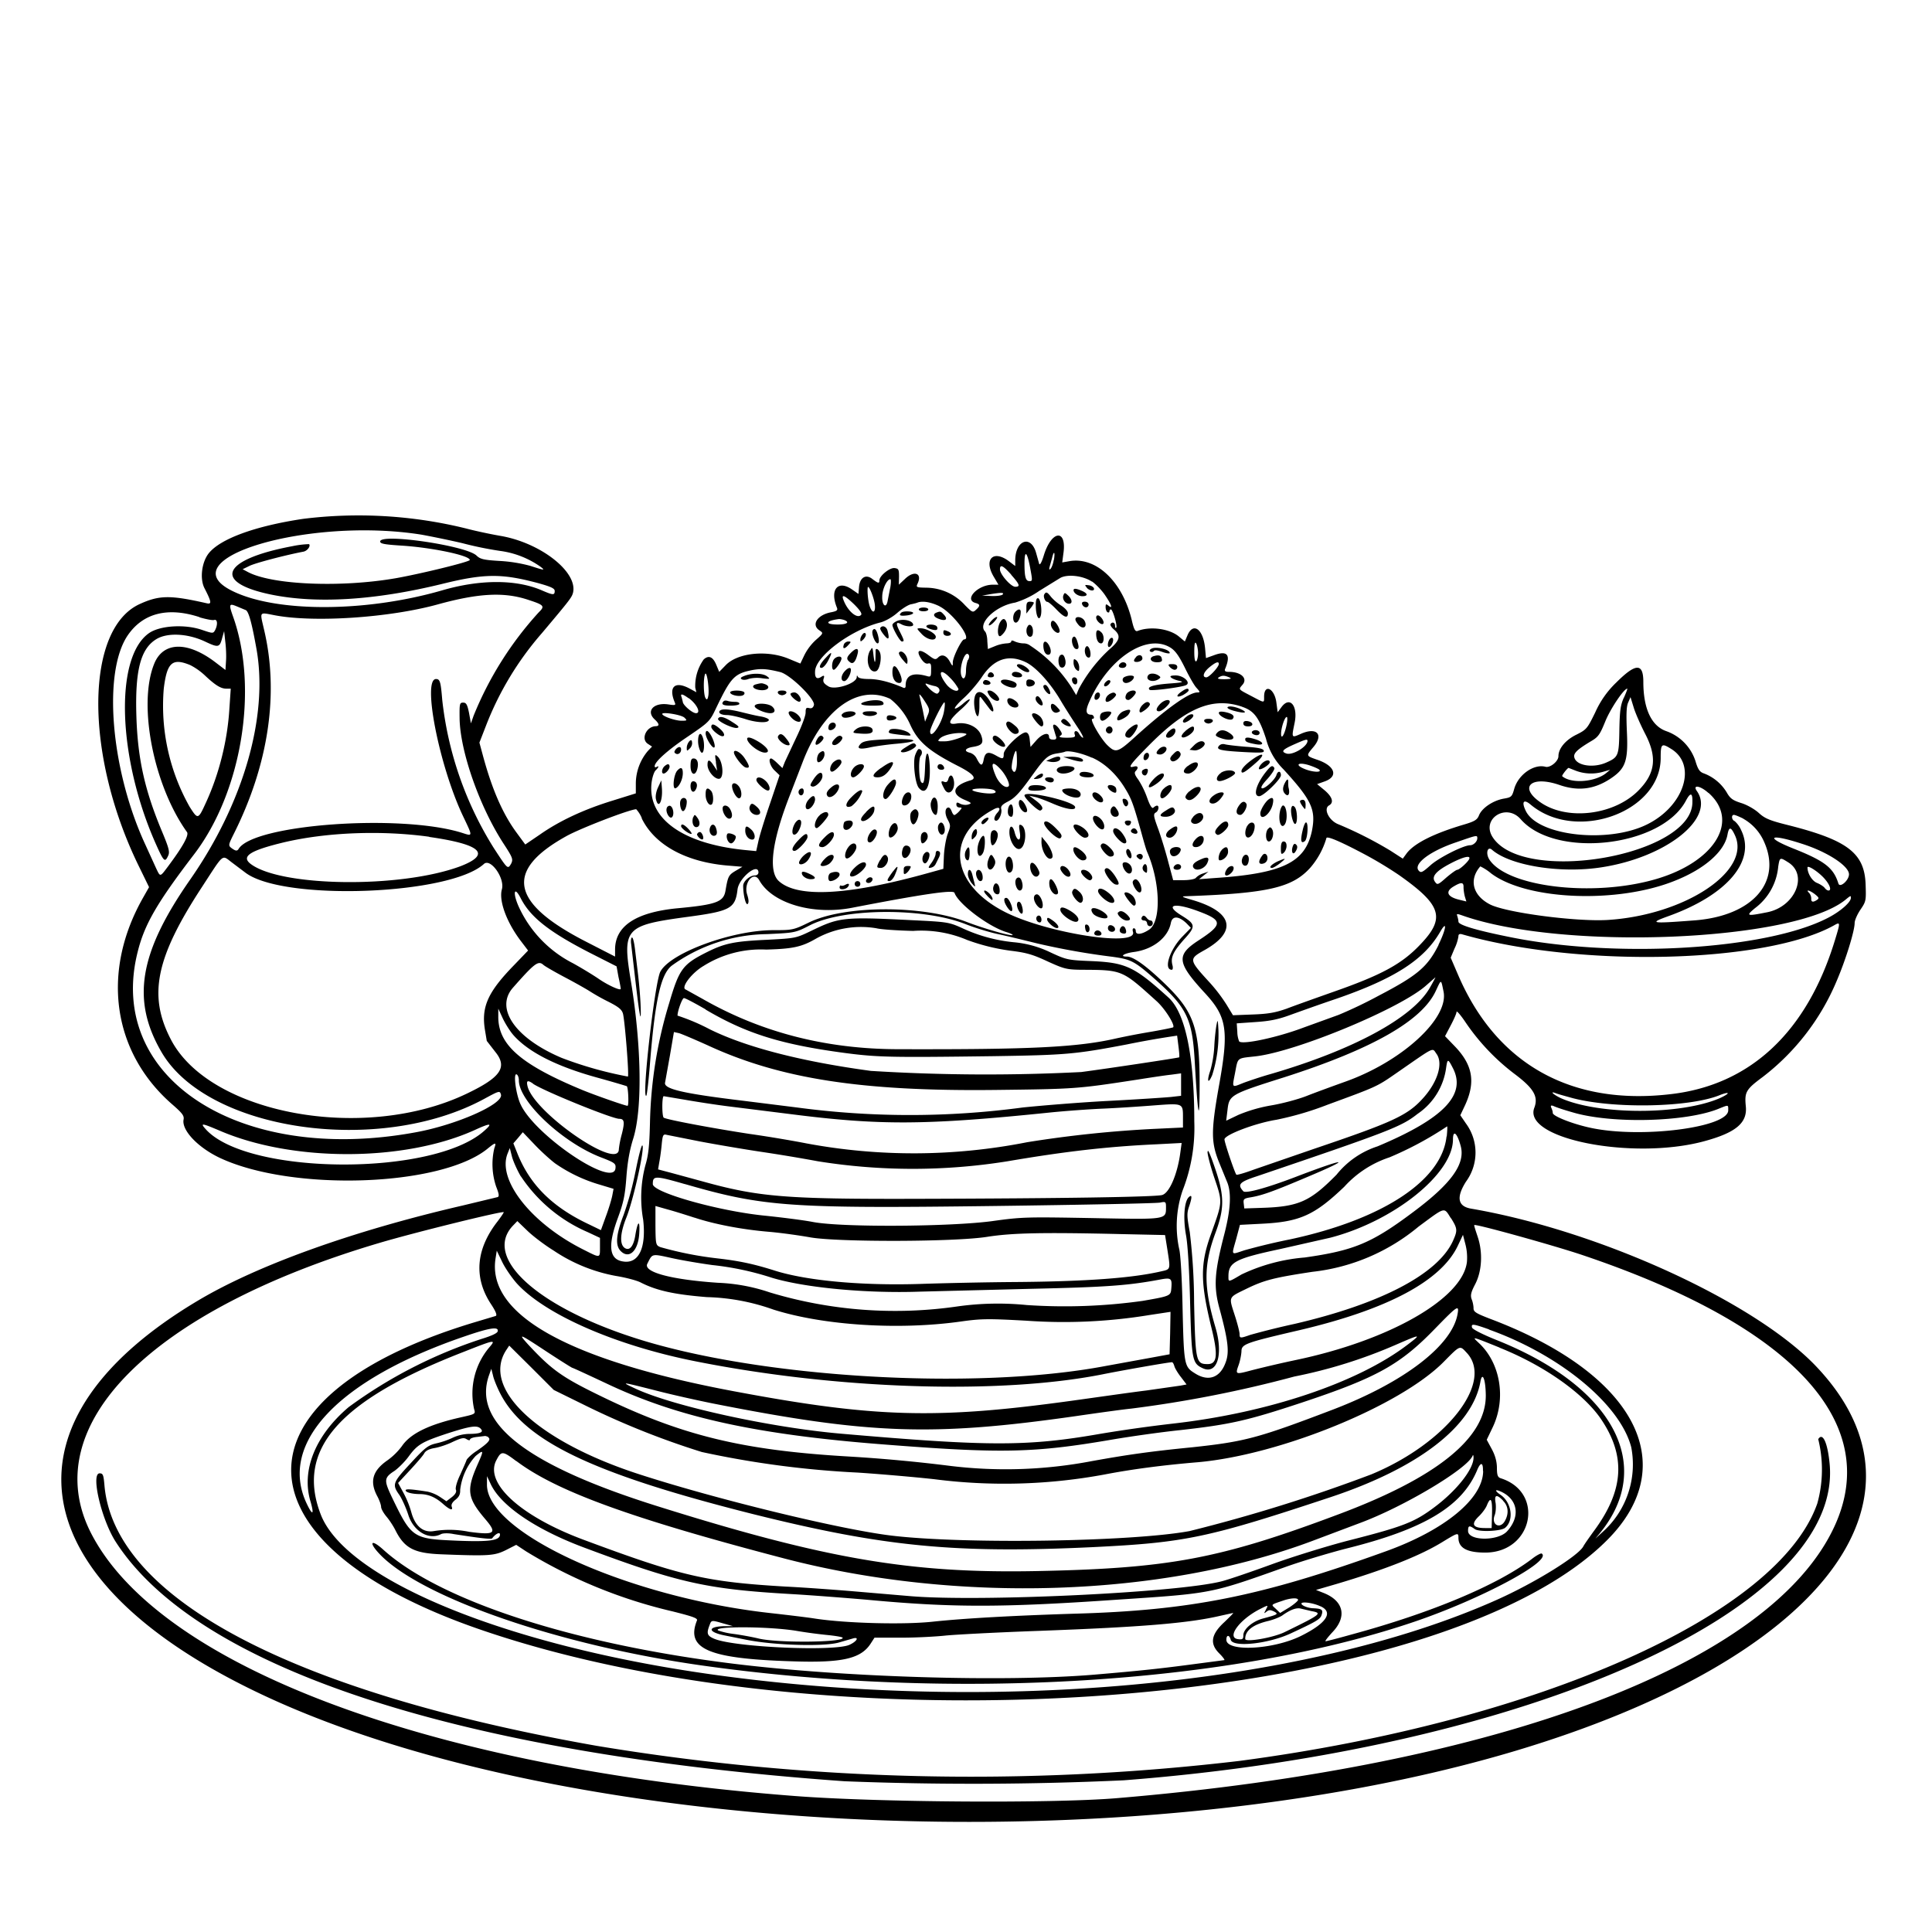 <svg xmlns="http://www.w3.org/2000/svg" id="svg" width="1024" height="1024" version="1.1">
  <path fill-rule="evenodd" d="M160.7 275c-25.5 3.8-44 10.6-50.1 18.3-3.7 4.7-4.8 13.5-2.2 18.5 3.6 7 3.9 8.5 1.4 8-19.3-4.4-25.2-4.4-35.4.2-29.2 12.8-29.8 79-1.4 137.9l6 12.3-3 5.3C53.4 515 59.5 558 91.7 585.7c4.9 4.3 6 5.7 5.6 7.7-1.1 5.6 7.5 14.7 19 20.2 38 18 116.8 15.5 141.9-4.6 4.5-3.7 5-3.7 3.8-.4a37 37 0 0 0 1 20.4c1.5 3.8 1.7 5.2.7 5.5L245 639c-58.3 13.5-108.6 31.6-140 50.3-105.6 62.8-95 145 26.3 205.2 160.2 79.6 467 94.8 672.2 33.4 161.2-48.3 227-132.7 158.8-204-32.6-34-114.6-71.6-182.6-83.3q-10.6-1.8-2.7-14.3a26 26 0 0 0 0-30.8l-3-4.4 2.6-5.5c5.5-12.1 4-21-5.3-30.8l-5.4-5.6 3-5.7c1.7-3.2 3.1-6.4 3.1-7.2s2 1.5 4.4 5a116 116 0 0 0 26.2 27.8c10.3 7.7 12.9 12.1 10.6 18.1C807 603.6 865 615 902.8 605c17.2-4.6 23.5-9.8 22.5-18.8-.7-7.4.1-8.8 9-15.4a125 125 0 0 0 39.1-50.7c4.9-11.4 9.6-26.7 9.6-30.9 0-1.4 1.4-4.6 3.1-7.1 3-4.4 3-4.8 2.7-13.7-.7-16.2-9.6-23-40-30.8-10.9-2.7-13.3-3.7-16.7-6.8-2.2-2-6.3-4.3-9.3-5.2-4.4-1.4-5.8-2.4-7.6-5.6a24 24 0 0 0-11.9-10c-2.4-.8-3.3-2-4.7-6.7a25 25 0 0 0-15.5-15.8c-7.9-2.8-12.1-12-12.1-26.1 0-10.1-4-10-14.4.4a50 50 0 0 0-11.1 15.8c-4.2 8.6-4.6 9.1-10 11.8-5.7 2.8-9.5 7.3-9.5 11.4 0 2.7-4.4 6.3-6.9 5.6-6.1-1.6-14.3 4.1-16.5 11.6-1.2 4.3-1.5 4.6-5.6 5.3-5.6 1-11.3 4.8-13 8.6-1 2.6-2.2 3.4-8.3 5.2-15.5 4.6-25.8 9.7-30 15l-2.2 3-6.5-4.2a209 209 0 0 0-27.6-14c-5-1.9-8.1-8.2-5-10 2.7-1.5 1.8-4.5-2.3-8l-4-3.3 4.2-1.5c7.3-2.7 5.1-8.4-4.4-11.5-5.7-2-5.7-2-1.9-6.5 5.8-6.7 2-10.9-6.4-7.2-5.2 2.3-5.1 2.4-3.4-5.9 1.8-9-2.6-14.2-7-8.2l-2 2.7-.7-5.2c-1-7.5-6.5-10.1-6.5-3 0 3.4.4 3.4-6.6-.3-7.3-3.8-7-3.5-5-5.9 3.2-3.4-.5-7-7-7q-2.9.1-2-1.7 4.6-11.1-6-7.1l-4.2 1.5-.5-5.4c-1-10-6.3-13.8-9.3-6.7L628 340l-3-2.5c-5-4.3-15.3-5.7-22-3.1-1.3.5-2-.7-3.2-6-5-20.3-18.8-33.3-32.8-31l-4 .7.6-4.6c2-13.4-6.3-12.6-10.4 1-1 3.3-2 5.2-2.4 4.4l-1.6-5.7c-2.7-10-11.1-7-11.1 3.9v2.9l-3.3-2.5c-8.3-6.3-13.5-1.1-8.2 8l2.6 4.4h-3c-8 0-15.5 8-9.1 9.7 2.5.7 2.5 1.5.2 3.6-1.7 1.6-2 1.4-5.8-2.4a28 28 0 0 0-20-9.3c-6-.1-6.1-.2-5.1-2.3 2.5-5.5-2-7-6.8-2.3l-3.2 3 .1-4.2c0-3.8-.2-4.3-2.3-4.6-2.5-.4-8.1 4.1-8.1 6.5 0 1.8-.7 1.6-3.7-.7-3.5-2.8-6.7-.8-7.1 4.3l-.3 3.6-3.6-2.5c-7.4-5-11.7.3-7.8 9.8.5 1.3 0 1.8-3 2.4-7.3 1.3-10.8 6.6-6.3 9.6 2.2 1.5 2.2 1.5-2 5.2a28 28 0 0 0-6 8l-2.1 4.4-6.3-2.6c-11.4-4.7-26.9-3.1-33.2 3.4l-3.5 3.6-1.5-3.6q-2.7-6.6-6.7-3a24 24 0 0 0-4.5 15l.6 2.4-3.7-2c-7.7-4.1-11.2-.9-7.8 7.3.7 1.6.3 1.7-3.1 1.2-8-1.3-12.4 3.5-7.4 8q3.5 3.3.6 3.5c-5 0-8.2 6.7-4.4 9.3l2.3 1.5-2.2 2.3a27 27 0 0 0-6.4 17v5.5l-12.5 3.9q-22.7 7-38.3 17.9l-7.8 5.3-4.4-6c-7.5-10.1-13.1-23-17.9-40.6l-2-7.4 3.5-9a165 165 0 0 1 29.6-49c15-17.8 15.8-18.9 16.5-21.4 2.7-11-17.2-26.6-38.6-30.2-5.8-1-14-2.8-18.1-3.9a238 238 0 0 0-86.3-5.1m62.8 8.4c5.5 1 15.2 3 21.6 4.5a188 188 0 0 0 20 4.1 48 48 0 0 1 21.4 8.4c2.6 2 2.2 2-5.5-.5a79 79 0 0 0-16.4-2.6c-8.4-.5-10.1-1-12-2.8-5.3-5.3-51.1-12-51.1-7.5 0 1.2 2.2 1.6 11.5 2.2 15.8 1 36 5.2 36 7.6 0 1-26.3 7.4-39.4 9.7-29 5-65 3.5-78-3.2l-3-1.6 3.5-1.7c2.8-1.5 19.2-5.8 28.7-7.6 2.1-.4 4-3 3-4a50 50 0 0 0-8.9 1.1c-37.2 7-42.6 19.1-11.4 25.6 24.2 5 55.2 3.1 90.8-5.6 22.6-5.6 31.8-5.6 51.4-.3 6.4 1.8 8.3 2.7 8.3 4 0 2.3-.8 2.3-6.6-.2-13.7-6-33-6-53.4 0-40.3 11.6-87.7 11.7-110.9.2-34.6-17 40.5-39.4 100.4-29.8m322.4 17c1.4 7.5 1.4 7.6-.3 7.6-2 0-2.6-2.3-2.6-9.3 0-7.3 1.3-6.5 2.9 1.7m12.6-3.6c-.3 2-1.1 4.1-1.7 4.7q-1 1-.5-1l1.3-4.7c1-4.2 1.7-3.4 1 1m-22.7 7.8c4.6 5.2 5 6.4 2.2 6.4-2.3 0-8.1-6.6-8.1-9.2 0-2.9 1.6-2.1 6 2.8m42.8 3.6c2.1 1.5 5.3 4.8 7 7.4 3.4 5 4.1 7.4 1.7 5.4-1.3-1-1.5-.9-1.5.8 0 1.2.5 2.4 1 2.7q.9.4 1-.4.1-1 .8-1.1c1 0 3.6 9 2.8 9.7q-.5.5-.6-1c0-1.8-1.5-2.3-2.4-.9-.3.5.6 1.9 2 3 3.6 3.2 3 5.6-2.6 10.4a80 80 0 0 0-16.2 20.9l-1.4 3.3-2.4-4a75 75 0 0 0-21.8-22.1 6 6 0 0 0-3.8-1.3c-1.4 0-3.4-.5-4.5-1q-2-1-1.9 0-.2.9-2.5 1a20 20 0 0 0-6.2 1.5l-3.7 1.5-.3-4.1c0-2.3-.6-4.6-1.2-5.2-4.2-4.2 5.7-13.7 15.9-15.3a46 46 0 0 0 12.8-6.2l11.2-6.9c3.8-2.1 12-1.2 16.8 2m-107 3.4-1.4 7.1c-.8 3.9-3 1.9-2.8-2.6 0-3.9 2.5-9.2 4.3-9.2.4 0 .4 2.1-.1 4.8m104.1-.4c1.6 1.9 4.4 2.1 3.9.4-.3-.7-1.5-1.5-2.8-1.6-2.1-.3-2.2-.2-1 1.2m-112.4 8.5c.7 4.6-1 5.8-2.5 1.8-.9-2.2-1.5-7.9-1.2-10.2.3-2 3 4.3 3.7 8.4m105.4-7.1c0 1.5 2.4 3.2 4.7 3.2 3 0 3-1.4-.2-2.8q-4.5-2-4.5-.4m-37.5 2.2c-.3.6-3 1-5.8.9l-5.2-.2 4-.7c6.1-1 7.7-1 7 0m22 0c-.7 1.1.4 4 1.6 4 .6 0 2.7 1.8 4.8 4q6.2 6.5 6.1 2c0-1-1.5-2.7-3.5-4a25 25 0 0 1-5.4-4.6c-2-2.6-2.7-2.9-3.5-1.5m10 .7c-.7 1.9 1 4.4 3 4.4s1.7-2.4-.5-4.4c-1.7-1.6-1.9-1.6-2.5 0M280.2 318c8.3 2.7 8.7 3.3 5.3 6.6a183 183 0 0 0-34.5 54.8l-1.4 4-1-5.5c-.9-4.5-1.5-5.5-3.1-5.5-1.9 0-2 .6-1.9 8.5.3 17.4 10.6 46.8 23.4 66.4 4.7 7.2 5 8.1 4 10.3-1.9 3.3-1.8 3.3-9.2-8a186 186 0 0 1-27.4-78.6c-.8-9.7-1.2-11.1-3.3-11.1-7.3 0 1.5 45.2 14 72 5.7 12 5.7 11.4-.6 9.4-32.6-10-110-4.4-118 8.6-.8 1.3-1.6 1.2-3.8-.4-1.7-1.3-1.7-1.7 1.1-7.3 18.6-37 24.2-74.9 16.1-108.7-2.2-9.6-2.7-9 5.7-7.4 21 4 61 1.3 86.6-5.8 21.8-6 35.3-6.6 48-2.3m172.6 2.4q4.7 4.7 3.5 5.6c-2 2-6.7-1.8-9-7.4q-2.6-6 5.5 1.8m96.2.7c0 5 1.5 8.3 2.5 5.6 1-2.5.1-9.1-1.2-9.6q-1.4-.4-1.3 4m-51 .3c7.1 3.6 17.5 17.5 13 17.5-1.3 0-6 9.4-6 12.2 0 2.2-.1 2.2-1.5-.3-1.8-3.4-4.2-4.3-6.2-2.4-1.4 1.4-1.9 1.3-5-1-4.8-3.7-7-3-4.3 1.4q2.1 3.3 3.8 2.9c1.5-.4 1.8.2 1.7 3.4 0 3.4-.2 3.8-2 3.3q-11.4-3.3-11.5 4.9.1 2-1.7 1-10.2-4.3-17.5-4.4-5.4 0-6.1-1.2-.6-1.3-.6.2c-.2 3.4-11.6 7-15 4.9-2.5-1.5-3-2.4-2.6-4q1-2.6-1.3-1-3.4 2.1-3.2-2.8c0-8 19-22.2 34.7-26.1 2.4-.6 6.3-2.8 8.8-5s5.8-4.3 7.3-4.6 3.1-.7 3.7-1c2.9-.9 7-.1 11.4 2m46.1.7v3.2l2-2.6a12 12 0 0 0 2-3.1q-.2-.5-2-.6c-1.6 0-2 .7-2 3.1m29.6-1.6q.7 1.4 2 1.5 1.3-.1 1.4-1.5-.2-1.4-2-1.5-2 0-1.4 1.5m-443.5 2.9c1.6.4 3.3 6.4 5.9 21 6.2 35.6-7 81.3-35 121.6-27.4 39.2-31.5 64.2-15.3 91.9 24.4 41.6 115.1 54.8 170.8 24.7 8.1-4.4 8.4-4.5 9-2.4 1.6 5-23.7 16.2-45.5 20.1-93.3 17.1-164-29-147-95.8 3.6-14.5 10.3-26 29.8-51.5 25.3-33 34.3-87.8 20.8-125.9-2.4-6.7-2.2-7.3 1.7-5.7zM487 323c0 .6 1.1 1 2.5 1s2.5-.4 2.5-1-1.1-1-2.5-1-2.5.4-2.5 1m51.2 1.2c-1.7 1.7-1.5 5.8.2 5.8 1.3 0 2.6-2.8 2.6-5.7 0-1.6-1.2-1.7-2.8-.1m-432.4 3c3.4 1 7 1.7 7.7 1.4 1.8-.6 2 2.5.5 5.4-1 1.8-1.2 1.8-6.8-.1-9.1-3.2-22.6-2.4-28.4 1.8-18.2 13.1-16.4 66.2 3.8 111.6 4.2 9.4 4.8 10 6.5 6.3 1-2 .5-4-3.4-13.3-9-21.6-12.7-38.2-13.4-60.4-.8-24.5 2.2-36 10.5-41.1 5.8-3.6 16.5-3.1 25.6 1.1 7.4 3.5 8 3.4 9.4-1.9l1-3.5.6 5.5c.4 3 .6 7.7.4 10.3l-.3 4.8-5.5-4.2c-14.8-11.2-27.6-10.8-32.3 1-8.7 21.6-.3 64.4 17.4 89.1q1.8 2.4-10.1 18.3c-4.2 5.6-4 5.6-6.2 1l-5.7-12.5c-18.4-39.6-22.8-91.6-9.3-111.2 8.1-11.7 21.2-15 38-9.5m371.9-2.4q-2.3 2.1 2.8 1.5c2-.2 3.5-.8 3.5-1.3 0-1-5.3-1.2-6.3-.2m18.6 0c-2 .8-1.5 2.3 1.3 3.3 3.5 1.4 5 .3 2.8-2.1-1.8-2-2-2-4.1-1.2m84.7 2.6c0 1.8 2.8 4.2 3.7 3.3.9-.8-.9-3.8-2.5-4.4q-1.1-.2-1.2 1m-55.5 1.8c-2.7 3-1.2 3.4 1.5.5 1.3-1.4 1.9-2.5 1.3-2.5s-1.8.9-2.8 2m44.5-.7c0 .8 1 2.2 2 3.3 2.6 2.3 4.5.2 2.7-2.8-1.4-2-4.7-2.4-4.7-.5m-122.6.3c3.2 1.2 1.5 2.4-3.4 2.4-7 0-6.5-2 .7-2.9.6 0 1.8.2 2.7.5m27.9.6q-2.1 1-2.3 2c0 1.7 4 8.8 5 8.8 1.4 0 1.3-.5-1-5.1-2.4-4.6-2.1-5.6.8-4 2.4 1.3 6.2 1.4 6.2.3 0-2.3-5.5-3.5-8.7-2m54.7.7c-1.7 3.3-1.3 8.6.6 7 2.4-2 3.6-4.8 2.9-7q-1.3-3.6-3.5 0m27 1c0 2.4 3.5 5.7 4.5 4.1.8-1.2-2-6-3.5-6q-1 .2-1 1.8m-66 1.2c0 1 4.8 2.5 5.6 1.7q.5-.6 0-1.6c-.9-1.4-5.6-1.4-5.6-.1m53.4.4c-.9 2.3 0 5.1 1.6 5.1q1.5 0 1.5-3c0-3-2.1-4.6-3-2.1m-77.9.4c-.3.5.6 2.1 2 3.8q3.6 4.5 1.8-2.4c-.6-2.2-2.8-3-3.8-1.4m-4 1.2c-1 1.4 1.2 7 2.6 7q1-.2.4-3.2c-.8-3.8-2-5.4-3-3.8m25.9 2c3 3.2 7.5 4 7.5 1.5 0-1.7-5-4.5-8.1-4.5-2.2 0-2.2 0 .6 3m11.5-.5q.2 1.4 2 1.5c2.4 0 2.7-1.5.4-2.4-2.2-.9-2.4-.8-2.4.9m81 .4c0 3 1 5.1 2.6 5.1s1.9-4.1.2-5.8q-2.7-2.6-2.8.7m-123.8.3c-.6.6-1.2 1.9-1.2 2.7 0 1.3.2 1.3 1.6 0q1.5-1.7 1.3-2.8-.4-1.3-1.7 0m111.3 1.9c-1 1.7.4 6 2 6q1.7.2.9-2.7-1.4-5.4-2.9-3.3m19 2q-.6 2 0 2.8c.7.7 2.5-1.7 2.5-3.6s-1.8-1.4-2.5.9m-140.2 1.4c-.9 2.5.2 2.7 2.2.5 1.7-1.8 1.7-2 .1-2-.9 0-2 .7-2.3 1.5m105.7.4c0 3 1 5.1 2.6 5.1s1.8-2.4.4-5c-1.4-2.5-3-2.6-3 0m66.6.8c3.2 1.7 5.2 4.5 9 12.3 2 4 4.5 8.4 5.7 9.6 1.8 2 1.9 2.3.3 2.3-4.4 0-16.3 8.5-32.6 23.2-9.4 8.6-10.6 9-14.8 5-3.6-3.3-9.9-14.2-8.2-14.2q1-.1.8-1-.4-1.1-1.3-1.2c-3 0-3.4-2-1-7.2 9.7-22.1 29.4-35.6 42.1-28.8m15.4 3.4c0 2-.5 4-1 4.3q-1 .4-1-5.2 0-6 1-4.3c.5.8 1 3.2 1 5.2m-59.3-3.5c-1.3 1.2-.7 5 .8 5.7q1.5.6 1.5-1.7c0-2.6-1.4-5-2.3-4m-114.5 2c-2.8 4.9-.6 12.4 3.2 11 1.8-.7 3-6.7 2.1-9.6-.7-2.2-2.7-3-2.4-.9l-.1 4.3q-.3 3.4-1-2c-.5-4.6-.6-4.8-1.7-2.8m148.8-.8q-1.3.8-.3 1.5 1 .4 1.7-.3.6-1 4.5.4c2.2.8 4 1 4 .6 0-2-7.6-3.7-9.9-2.2M451 346c-2.4 2.4-2.5 3.4-.6 4.9q2.5 2.1 4.1-4.2c.9-3.3-.6-3.6-3.5-.7m25.5 0c-.3.4.6 2.1 2 3.7 2.3 2.7 2.4 2.7 2.5.6 0-3-3.2-6.3-4.5-4.4m-38.5 2.4c-3.4 3.5-4.3 5.7-2.6 5.7.9 0 2.5-1.8 3.6-4q3.5-6.7-1-1.7m75 1.5c-.5 1.1-1 3.6-1 5.6 0 4-1.5 5.6-2.5 2.6-1.2-4 1.8-13.1 3.7-11.2q1 1-.1 3m48.6-2.1c-1.1 1-.8 5.1.4 5.9 1.8 1 3.2-1.2 2.5-4q-.9-3.9-3-2m40.6.6q-2.7 3 1 2.6 2.1-.5 2.3-1.7c0-2-1.8-2.4-3.3-1m9.5-.4c-3 .8-2 3.3 1.4 3.3q3.3.1 2.7-1.7-.3-2.7-4-1.6m-169.6 1.5c-1.4 1.4-1.6 5.8-.3 5.8 1 0 4.1-4.5 4.1-6 0-1.4-2.3-1.3-3.8.2m101.3 1.7c5.3 2.4 13 10.8 18.5 20.1 2.4 4.1 6.4 10.3 8.7 13.8 2.3 3.4 3.8 6.2 3.3 6.2s-1.4-1-2-2c-1.2-2.3-3.2-1.8-2.3.5.4 1.2-.5 1.5-4.3 1.5q-4.9 0-3.5-1c1.2-.7 1.2-1.2-.3-3.4-2-3-4.1-3.5-3.2-.6l1.2 4q.9 2.2-1.5 2-2 0-2.1-1.5c0-2.7-3.7-1.6-6.8 2l-3 3.4-.4-3.7q-.3-3.6-1.9-4c-2.5-.5-11.9 8.5-11.9 11.4 0 2.8-.5 2.9-4 .9-4.2-2.4-5.8-1.9-6.6 2-.7 3.8-1.6 3.7-3.8-.6a6 6 0 0 0-3.4-2.9c-3.5-.8-2.8-2.4 1.3-3.1 5-.8 6-2 4.6-6-1.5-4.5-7.4-7.4-13.2-6.4q-7.7 1.3 2.8-7.8c2.3-2.1 4.3-4.3 4.3-4.9 0-.5-1.6.4-3.6 2.2-2 1.7-3.9 2.8-4.3 2.5-.3-.4 1.8-2.9 4.7-5.5s7.2-7.6 9.5-11q9.5-14.5 23.2-8.1m25.5.4c0 1.3.7 3 1.5 3.7 1.3 1 1.5.9 1.5-1.3 0-1.3-.7-3-1.5-3.7-1.3-1-1.5-.9-1.5 1.3m-468.2 1.2a34 34 0 0 1 7.7 5.4c5.5 5.2 8.5 7.1 11.4 7.1h2.4l-.7 10.3c-1 17.2-5.5 35-12.4 50-4.2 9.2-4.3 9.2-8.7 2.3A109 109 0 0 1 86.8 365c1.7-13.9 4.5-16.4 14-12.5m492.9-.8c-1.3 1.2-.7 2.3 1.3 2.3q1.8-.1 2-1.5c0-1.5-2.1-2-3.3-.8m52.3.2c0 1.6-5.1 7.1-6.6 7.1-2.4 0-1.6-2.7 1.7-5.4q4.9-4 4.9-1.7m-107 .9c0 .4 1.3 1.5 3 2.5 3.4 2 5 .6 1.8-1.7-2.4-1.7-4.8-2.1-4.8-.8m81 .7c.7.8 1.9 1.5 2.6 1.5q1.3-.1 1.4-1.5-.1-1.5-2.6-1.5c-2.2 0-2.5.2-1.4 1.5m-147 2.8c0 3.4 1.5 5.7 3.7 5.7 1.7 0 1.6-2.4-.2-6-2-4-3.5-3.8-3.5.3m-59.5-.1c5.3 1.3 18.7 14.4 17.9 17.5q-.6 2.1-2.5 1.6c-1.6-.4-1.9 0-1.9 2.4 0 1.7-2.2 7.5-4.8 12.9l-6.2 13.2-1.3 3.3-2.6-2.5c-1.5-1.5-3-2.6-3.4-2.6-1.7 0-.5 4.3 2 6.5l2.5 2.4-5 14.8c-2.8 8.1-5.6 17.2-6.2 20l-1.2 5.4-6.2-.6c-32.6-3.3-51.2-16.5-49.3-35.2.3-3 1.3-6 2.1-6.9 1.8-1.7 2.1-2.8.6-1.9q-1 .5-1-.4c0-2.4 7-8.6 17.7-15.8 11.3-7.7 11.5-7.9 15-15.3 7.8-16.2 9.6-18 19.3-19.9 4.6-.8 7.6-.6 14.5 1.1m34.2-.4c-2.1 2.3-2.2 5.2-.2 5.2 1.4 0 3.5-3.7 3.5-6 0-1.6-1.6-1.1-3.3.8m60.3 9.3c0 2.2-4.1.6-6.4-2.4-4.9-6.4-3.3-9 2-3.4a26 26 0 0 1 4.4 5.8m-132.7 4.3q-.5 2.2-1.4.5c-1-1.7-1.2-10-.2-12.6 1-2.2 2.5 9.2 1.6 12m148.4-11.8q-.7 1.5 1.4 1.5 1.9 0 1.7-1.2c-.6-1.8-2.5-2-3.1-.3m13-.9c-1.1 1.2.3 2.4 3 2.4q2.3 0 2-1.2c-.4-1.4-4-2.3-5-1.2m-142 1.6q-3 1-1.6 1.8c.7.5 2.4.4 3.8-.2a18 18 0 0 1 7.1-.3c4.2.5 4.4.4 2.6-1-2.2-1.7-7.7-1.9-12-.3m213.9-.2c-1.6 2.5 2.5 4 5.5 2 1.3-.9 1.3-1.1 0-2-2-1.3-4.7-1.3-5.5 0m-12.2.7c-2 .7-1.5 3.3.5 3.3 1.9 0 4.2-1.8 4.2-3.2 0-.9-2.7-1-4.7-.1m24.4.4c.6.6 2.6 1.4 4.5 1.8 2.6.6 1.4.9-5.7 1.4q-12.5 1-10.2 3.3c.7.8 17.4-1.4 19.4-2.5 2.6-1.4-1.5-5.1-5.5-5.1q-3.8 0-2.5 1.1m30.8-.1c1.5.7 1 .9-2.5 1-3.3 0-4-.3-3-1 1.8-1.1 2.8-1.1 5.5 0m-83.3 1.7c.5 2.5 2.8 2.8 2.8.4q0-2-1.6-2.1-1.4.1-1.2 1.7m-46.6 0c-1.2 1.2-.5 2.3 1.4 2.3q1.8 0 2-.9c0-1.1-2.6-2.2-3.4-1.4m9 .2c-1 1.6 6.3 4.6 7.7 3.2q2.1-2.4-4-3.7-2.9-.6-3.8.5M544 362q-.2 2.3 2.3 1.8 2-.4 2.2-1.8-.2-1.4-2.2-1.8-2.5-.5-2.3 1.8m42-.5c-1.8 2.1-.3 3.2 1.6 1.3q1.5-1.6.6-2.2-1-.4-2.2 1m-185.3 1.1c-3 .8-1.3 2.8 2.6 3.1s5.4-2 2.1-3.2c-1.7-.6-1.9-.6-4.7.1m95 1c2.4.6 3 2.7 1.2 3.9-.6.3-2.5-.8-4.3-2.6q-3.4-3.4-1.1-2.5c1.1.4 3 1 4.3 1.2m57.2.1c0 1.5 2.8 4.7 3.5 4s-1.3-4.8-2.5-4.8q-1 .1-1 .8m73.2 2.8c-3.2 2.2-2.7 3.5.8 1.8 1.6-.9 3-2 3-2.5q0-2-3.8.7m234.5 3.1c-1.8 4-2.2 6.9-2.4 17.1-.2 13.7-.5 14.5-6.8 17.3-6.8 3.1-15.7 1.8-17-2.4-.8-2.3 1.2-4.3 8.7-8.8 4-2.3 4.8-3.6 7.7-10.7 2.7-6.6 9.8-17.2 11.6-17.2.2 0-.6 2.1-1.8 4.8M387 367c0 1.3 4.5 2.4 6.6 1.6q1.3-.6.9-1.6c-.8-1.3-7.5-1.3-7.5 0m25.3.3q.5 1 2.2 1.2 1.7-.2 2.3-1.2.3-1.3-2.3-1.3t-2.2 1.3m111.7.7c1.3 2.5 4.7 4.4 5.5 3 .7-1.2-3-5-5-5-1.3 0-1.4.4-.5 2m73-.1c-.9 1.8-.5 3.1 1.1 3.1 1 0 3.9-3 3.9-4 0-1.8-4-1-5 .9m-178 0c0 1.2 3.8 4.4 4.8 4 1.8-.7-.7-4.9-2.8-4.9-1 0-2 .4-2 .8m72.6 11.5-1.3 3.2-1.2-6-1.8-8c-.3-1.1.9.1 2.6 2.8 2.9 4.4 3 5 1.7 8m25-9.7c-.8 2.9.2 9.2 1.5 10 .5.3 1-2.1 1-5.3 0-5.7 0-5.8 1.7-3.5l3.4 4.5c2.8 3.8 3.2 1 .4-3.8-3.2-5.3-7-6.3-8-2m63.7-1q-.4 1.5 0 2.1c.9 1 2.7-.6 2.7-2.2 0-1.9-2-1.8-2.7.1m7.5-.4c-1.8 1-2.5 3.9-1 3.9 1.6 0 5.2-3.2 4.7-4-.8-1.2-1.5-1.2-3.7 0M365 370c4.3 3.1 6.7 8 3.9 8-2 0-7-4.4-7-6l-.6-2.4q-1.4-3.2 3.7.5m106.8.3a36 36 0 0 1 10.6 13.6c4.1 9.1 9.8 14 25 21.8q12.1 6.1 7.3 7.7c-9.6 2.7-11.1 7.2-3.5 10.4 3.8 1.6 4 1.9 2 2.5-1.2.4-3.1.2-4.3-.4-1.6-.9-2-.8-2 .5q.1 1.4 1.7 1.5c1.4 0 1.4.2-.2 2-1 1.1-2.2 2-2.6 2q-.7-.2-1.4-2t-1.6-2c-2 0-2.2 3.3-.5 6.4 1.6 3 1.6 3.5 0 7.6-.9 2.5-1.8 7.6-2 11.5l-.3 7-8.3 2.3c-42.4 11.8-69.2 13.2-79 4.1-5.6-5.3-3.5-21.4 6.1-45.8l6.6-17.1c10.6-27.9 29.4-41.5 46.4-33.6m77.1 0c0 1.6 2.8 4.2 3.6 3.3.8-.7-1.4-4.7-2.6-4.7q-1 .1-1 1.4m-15 .9c0 1.9 2 3.7 4.2 3.7s2.3-1.9 0-3.6-4.2-1.8-4.2-.1m337.9 17.3c6.6 12.5 5.7 21.1-3.2 30.2-13 13.4-38.4 16.4-52.5 6.2-11.2-8-4.4-14 10.3-9 10 3.5 18.6 2.4 27.2-3.3 8-5.3 9.4-9.4 8.7-24.6-.4-9-.3-13.5.6-15.6l1.3-3 1.7 5.5c.9 3 3.6 9.1 5.9 13.6m-488.2-17q-2.5 2.5 3.8 2.4c2.5 0 4.5-.4 4.5-1q-.1-1-2.4-1c-1.3 0-3-.2-3.8-.5q-1.4-.4-2.1.1m75.8.1c-4.9 1.2-3.5 2.3 2.8 2.3 5.5 0 6.5-.3 6-1.5-.5-1.5-4.5-1.8-8.8-.8M615 373c-2.3 2.3-2.6 4-.7 4 1.6 0 5.7-3.7 5.7-5 0-1.7-3-1-5 1m-114.6 3.7c-1 6.7-7.4 16-7.4 10.9 0-2 7-16 7.6-15.3.3.2.2 2.2-.2 4.4m105.2-3.1c-2 1.9-2.2 4.8-.4 3.8 2.7-1.5 4.7-3.7 4.2-4.5q-1.1-1.9-3.8.7m-205.6.7c0 1.3 5.3 3.7 8.3 3.7 2.4 0 3-1.6 1.1-3.4-2-2-9.4-2.2-9.4-.3m157 0c0 2.3 1.8 4 3.5 3.3 1.7-.6 1.7-.8 0-2.6-2-2.3-3.5-2.6-3.5-.7m101.3.3c6.3 2.1 9 5.6 12.7 16.9a35 35 0 0 0 9.3 16.3c15 16.4 17.3 21.4 15 32.8-3.6 16.6-15.6 22.4-51.8 24.8l-8 .6 2.5-2 2.5-2-3 1a9 9 0 0 0-3.7 2.3c-.4.6-3.2 1.2-6.4 1.2h-5.6l-2.5-9.3c-1.3-5.1-3.7-13-5.3-17.5-2.6-7-2.8-8.2-1.5-9 1.6-.8 2.1-3.7.7-3.7-.4 0-1.3.5-1.8 1q-1.1 1.3-3.4-5.2a46 46 0 0 0-4.7-9.6c-1.9-2.5-2.2-3.7-1.4-4.5 1.7-1.7 1.3-3-.9-2.4-3.6 1-2.2-1 8.4-11.7 19.5-19.6 33.4-25.3 49-20m-7.8.3c-.3.5 1.5 1.4 4 2 5 1.3 6.8.9 3.7-.7s-7.1-2.3-7.7-1.3m-269 1.7c-1.2 1.3.6 2.4 3.8 2.4 1.8 0 6 1 9.3 2 6.2 2.1 12.8 2.4 12.8.5 0-.5-2-1.4-4.5-1.8s-7-1.5-10.2-2.3q-9.4-2.3-11.1-.8m213.7.4c-2 .8-4 3.8-3 4.7.6.6 5-1.7 5.8-3.1q2.6-3.8-2.8-1.6m-177.4.8c0 1.3 2.4 3.9 4.2 4.5 2.6 1 3.1-1 .8-3.3-2-2-5-2.7-5-1.2m29 .2q-1.6.9-.4 2c1.3 1.3 7.7-.7 6.8-2.1-.7-1.2-4.5-1.1-6.4 0m10.3.4c.2.6 1.9 1.2 3.7 1.2s3.5-.6 3.8-1.2q.3-1.4-3.8-1.3-4.2 0-3.7 1.3m127-.6c-1.7.6-1.7 4.3 0 4.3 1.4 0 4.7-3 4.7-4.3 0-.8-2.9-.8-4.7 0m61.7.1c0 1.9 6 4.6 7.3 3.3q2.1-2.4-4-3.7-3.2-.6-3.3.4m-283.2 2.6c1.5 1.5 1.4 1.6-1.6 1.6-3.4 0-10.2-2.4-10.2-3.6s10.2.4 11.8 2m184.2-1.5c0 1.3 4 6.1 5 6.1 1.7 0 1-3.6-.8-5.3-2-1.8-4.2-2.2-4.2-.8m82.2.7c-2.2 1.5-3 3.4-1.3 3.4a9 9 0 0 0 3.2-1.8c2.8-2.3 1-3.7-2-1.6m-159.1.9q-.1 1.7 2.5 1.3c1.4-.2 2.6-.7 2.6-1.3s-1.2-1.1-2.6-1.3q-2.6-.4-2.5 1.3m-89.4.4c-.8 1.2 7.9 5.4 10.1 4.9 1.4-.3.8-1-2.4-3q-6.5-4.3-7.7-1.9m301.4 2.9c-1 5.3-3 8.7-3 5.1 0-3.1 1.9-8.9 3-8.9.4 0 .4 1.7 0 3.8m-119.5-1.9c-.6 1 2.5 3.1 4.6 3.1q1.1 0-.6-2c-2-2.2-3-2.5-4-1m75.8.3q.5 1 2.2 1.2 1.7-.2 2.3-1.2.3-1.3-2.3-1.3t-2.2 1.3m-104.8.7c-1 1.5 2.5 6 4.6 6 2.4 0 2.5-2.2.1-4.2-2.8-2.4-4-2.9-4.7-1.8m125.5.4q0 1.6 2.6 1.6c3.1 0 2.8-2.3-.4-2.8q-2.2-.3-2.2 1.2m-219.7 1.1q-.5 1.5 0 2.2c1 1 3.7-.6 3.7-2.2 0-2-2.9-2-3.7 0m-62.3.8c0 .7 1.3 2.3 3 3.5 3.9 3 5.4.8 1.6-2.5q-4.6-4-4.6-1m221.4 1c-2.7 2.4-2.6 4.7.1 4.7 1.2 0 4.5-4.7 4.5-6.4 0-1.3-2-.5-4.6 1.7m-145 .4c-1.7 1.7-1.6 1.8 2.5 2.1 5.4.4 7.2-.3 6.5-2.3s-6.8-2-9 .3m133-.7c-1 1.7 1.3 3.6 2.7 2.2 1.2-1.2.4-3.3-1.1-3.3q-.9.1-1.6 1m42 1.4c-1.6 1.3-2.5 2.8-2 3.2 1 1.2 6-1.8 6.4-3.9q.6-3.5-4.5.7m-156.8-.4c-1 1.6-.7 1.7 6 2.5 5.4.6 5.8.6 4.5-.8-2-2-9.6-3.2-10.5-1.7m148 .6c-1.8 1.9-2 3.4-.2 3.4 1.7 0 3.7-2 3.7-3.7s-1.5-1.6-3.4.3m-245.6 1c0 2.9 4.3 9.3 4.8 7.2.3-1.8-2.1-7.3-3.8-8.3q-.9-.4-1 1.2m271-.2c-1 1.2-.8 1.6 1.5 2.5 6 2.3 9.7.6 5.3-2.4q-4.3-3-6.8-.1m18.6-.6c-.7 1 2.2 2.3 3.5 1.5q.8-.6.4-1.5c-.8-1.2-3.2-1.2-4 0m-151.5 1c1.8.6-7.3 4-11 4-4.1.1-4.3 0-2.8-1.5 2.1-2.2 10.4-3.6 13.8-2.5m-142 4c0 2 .7 4.6 1.5 5.7 1.6 2 2.3-4.4.9-8-1.1-2.9-2.4-1.7-2.4 2.2m42.4-2.6c-.8 1.3 3 4.8 5.3 4.8q2.2.2-1.5-4.2-2.5-3-3.8-.6M433 392c-.7 1.1-.9 2.3-.6 2.6.8.9 4.7-2.8 4-3.8-.9-1.5-2.3-1-3.4 1.2m9.6-.5c-2 1.9-2 3.4-.3 3.4 1.8 0 5-3.4 4-4.3q-1.3-1.6-3.7.9m83.6.1c.4 2 5.3 5.1 6.4 4 1-1-3.5-5.7-5.3-5.7q-1.3.2-1.1 1.7m-130.2 0c.1 2.5 6.3 7.3 9.4 7.3 3 0 1.6-2.5-2.6-5.3-4.1-2.6-6.8-3.4-6.8-2m73.3.3c-8.8.4-11.6.9-13 2.2q-3.9 4 5 2c2.8-.6 8.6-1.4 12.8-1.8 15.7-1.3 12-3.2-4.8-2.4m190.7 0c0 1.2 1 1.7 5.3 2.5 4.6.9 5-.8.6-2.4q-6-2-5.9-.2M365.3 393c-.7.7-1.3 2.2-1.3 3.3 0 1.9.1 1.9 1.6.4.9-.8 1.4-2.3 1.2-3.2q-.1-2-1.6-.5m327.8-.3c0 3-7.8 7.7-11.1 6.7-3.1-1-2.2-2.1 3.9-4.8 6.3-2.8 7.2-3 7.2-1.9m-60.2 2.4-2.3 2.3 2.3.3c2.5.4 6.5-2.5 5.6-4s-3.3-.9-5.6 1.4m-152.8 1q-3.8 2.3-1.8 2.6c2.2.4 8-2.6 7.3-3.8-.9-1.4-1.6-1.3-5.5 1.2m166.1-.8c-1.7 2 .5 2.6 13.2 3.3 9.2.5 10.9.4 10.5-.8-.3-1-3-1.6-9.5-2-5-.4-10-1-11-1.3q-2-.5-3.2.8m239.6 1.6c14 8.5 7 30.5-13 40.2-20.5 10-57.2 6-63.9-7.1-2.5-5-1.3-6.7 2.4-3.6 24 20.2 68.8 4.2 69-24.5 0-7.7.4-8.2 5.5-5m-527.6.4q-1.2 1.4-.1 2c1.3 1 3-.2 3-2s-1.4-1.8-3 0m256.2-.2q-2.7 2.8.8 2.8c1 0 2.4-.9 3-2 1.2-2.3-1.7-3-3.8-.8M485 400.4c-1.2 3.8 0 14.8 2 17.2 3.6 4.3 6.2-.7 5.8-11-.4-9.5-2.2-9.6-2.5 0-.3 7.6-.7 9.4-2 8-1.3-1.3-1.6-12.6-.3-14 1.2-1.5.6-3.6-1-3.6-.5 0-1.3 1.5-2 3.4m-96-1.6c0 1.8 4.6 7.7 6.3 8 2.3.5 2.1-.8-.6-4.9-2.1-3.2-5.7-5.1-5.7-3.1m45.2.4c-1.3 1.3-1.6 4.8-.4 4.8 1.4 0 3.2-2.3 3.2-4.2q0-3-2.8-.6m104.8 4.3c0 5.3-1.4 7.3-2.7 4-.5-1.6 1.3-9.5 2.2-9.5.3 0 .5 2.5.5 5.5m39.7-2c6.9 3 13.2 9 17.7 16.5 3.4 5.5 4.5 8.8 8.6 23.5 1.2 4.4 2.5 8.9 3 10 7 16 7.6 36.8 1.1 41.2-3.9 2.6-7.1 3-7.1.8q-.1-1.4-1-1.5-1 .1-.5 1.9c2.6 8.2-45.3.8-67.6-10.4-29.3-14.8-32.3-40.7-6.3-54.5 3-1.7 4.2-.6 2 1.8-1.8 2-2.1 4.2-.6 4.2s3.2-4 2.7-6.1c-.4-1.5.4-2.4 3.2-3.9 4-2 6.4-4.5 13.9-15 6-8.3 7.7-9.8 12-10.6 2-.3 4.2-.7 4.7-1 2-.7 8.7.7 14.2 3.2m42.8-1.6c-1.4 1.6-1.6 2.3-.7 3.2 1.5 1.5 5.9-2.3 4.8-4.1-1-1.6-2-1.4-4.1 1m-15.2.4q-.4 1.5 0 2.1c.9 1 2.7-.6 2.7-2.2 0-1.9-2-1.8-2.7.1M379.4 404l.7 4.5-1.8-2.7q-3.3-5.1-3.3-.4c0 3.5 4.2 8.1 6.5 7.3 2.3-1 1.6-9-1-11.6-1.6-1.5-1.7-1.3-1 2.9m285.5-2.3c-4.2 2.8-7 5.6-7 7 0 1.8 2 .6 8-4.7 4.5-4 3.8-5.4-1-2.3m-108 .5-2.5 1.1 2.3.5c2.8.4 5.2-.4 5.2-1.8q-.1-2-5 .2m11.3.5c2.7.8 5.2 1.2 5.5.8 1.2-1.2-2.3-2.5-6.3-2.4l-4 .1zM366 406c0 4.6 2.5 5.7 3.6 1.5.8-3.2 0-5.5-2-5.5-1.2 0-1.6 1-1.6 4m76.2-2.4c-2.2 1.5-3 5.4-1.2 5.4 1.3 0 5-3.7 5-5 0-1.7-1.7-2-3.8-.4m226.3 1.4c-1 1.1-1.5 2.3-1.2 2.6.8.8 5.7-2.3 5.7-3.6 0-1.7-2.6-1.1-4.5 1M467 407q-6.9 5-1.9 5c2.8 0 4.9-1.6 7.2-5.2 2.5-3.9.2-3.7-5.2.2m162.4-1c-2.8 2.3-2.7 4 .3 4 2 0 5.1-3 5.1-4.8s-2.5-1.4-5.4.9m69.7 1.8c1.7 1.7-3.7 1.4-7.9-.4-5.1-2.1-3.4-3.7 2.3-2 2.5.8 5 1.9 5.6 2.4m-347.1-1.7c-1.4 1.4-1.6 3.8-.4 3.8s3.2-2.3 3.2-3.7q-.2-2.4-2.8-.1m100.5.6c-2 2.2-2.2 5.2-.4 5.2 1.6 0 5.7-4.2 5.7-5.8 0-1.8-3.5-1.4-5.3.6m44.3-.3q.2 1.4 2 1.5 2 0 1.4-1.5-.7-1.4-2-1.5-1.3.1-1.4 1.5m33.4 1.2c2.8 3 5.2 8 4.3 9-1.5 1.5-5-1.3-6.8-5.4-3-7-2-8.5 2.5-3.6m30.7-.8c-2 1.2-.4 3.1 2.5 3.1 3.2 0 6.6-1.8 5.9-3-.8-1.2-6.5-1.3-8.4-.1m109.9 2.3c-5.1 6.4-6.9 12.8-3.5 12.8 2.3 0 11.5-9 11.5-11.1 0-2.4-1.7-2.5-2.4 0-.9 2.5-6.2 7.4-7.7 6.9q-1.1-.6 3-5c2.3-2.6 4-5.2 3.6-5.8-1-1.6-1.8-1.2-4.5 2.2m-312-.7c-1.9 2.3-2.6 9.9-.9 9.3 1.9-.6 3.9-4.7 3.9-8q0-4.6-3-1.3m247-.5c-1.3.8-.6 3 1 3 1 0 2-2.8 1.2-3.4q-.9-.4-2.1.4m229.2.5a23 23 0 0 0 14.7.5l3.5-1-2.4 2c-6.1 4.6-18.4 5.4-23 1.4-.4-.3 2.8-4.4 3.4-4.4zm-188 1.1c-2.6 1.8-3 4.4-.8 4.4 2.4 0 8.6-3.3 8.2-4.4-.6-1.7-5-1.7-7.5 0m-215.7 3.1c-2.2 3.4-2.3 3.8-.8 4.2 1.8.3 5.3-3.2 5.3-5.5 0-2.8-2-2.3-4.5 1.3m141.2-3.1c-1.3 1.3.5 2.4 4 2.4q3.4 0 3-1.2c-.4-1.4-5.9-2.3-7-1.2m-23.3 2c-1.8 1.4-1.8 1.4.5 1.2q2.3-.4 2.9-1.6c.5-1.7-1-1.5-3.4.3m62.3 1.3c-3.6 3.8-3.6 5.8 0 3.5 3-1.8 5.3-4.2 5.3-5.5 0-1.7-2.7-.7-5.3 2m-109 .2q-.5 2-2.1 1.4c-2-.8-2 0 0 3.7 2.4 4.7 6.5 0 4.8-5.4-.7-2.3-2-2.2-2.7.3m-101.7.4c0 1.5 4.5 5.6 6.1 5.6s1-3-1.1-5c-2.3-2.3-5-2.6-5-.6m153-.5c0 1.2 3 2.3 4.1 1.5q.8-.6.4-1.5c-.8-1.2-4.5-1.2-4.5 0m-83.5 3.2c-2.5 3-3.1 7.4-1 7.4 1.4 0 5.5-6.5 5.5-8.6q0-4-4.5 1.2M681 415q-2.1 4 .5 6.1c1.5 1.2 2.2-.6 1.5-3.5-.2-.6-.2-1.8-.2-2.7q.1-3.5-1.8.1m-332.3 2.5c-1 2.2-1.4 4.8-1 6.2 1.3 5.5 3.7.8 3.1-6.2l-.3-3.9zm17.3-1c0 3.1 1.6 4.2 2.8 1.9 1.2-2.2.5-4.3-1.4-4.3q-1.3.1-1.4 2.4m22 0c0 2.6 2.3 6.6 3.7 6.6 1.7 0 1.6-4 0-6.2s-3.7-2.3-3.7-.3m52.5.8q-2.9 2.4-2.2 4c.8 2.2 4 .8 5.8-2.4 1.8-3.4-.4-4.4-3.6-1.6m105.2-.6q-2.2 2.3 2.7 2.3c4.7 0 7.2-1 5.4-2.1-1.6-1-7.2-1.2-8.1-.2m41.5.5c.5 1.5 3.5 3.4 4.3 2.7q.4-.8 0-2.3c-.8-1.8-4.9-2.3-4.3-.4m30 .4c-2.2 1.5-3 5.4-1.2 5.4 1.5 0 5-3.8 5-5.5q.2-3-3.8 0m13.2 1.8c-1.6 1.4-2.4 2.9-2 3.5q2 2.9 6.1-1.4c4.2-4.5.7-6.2-4.1-2m275.1.7c16.8 14.8 3.4 36.7-28 45.8-33.2 9.6-78.5 4.2-88.1-10.4-2.1-3.3-1-7.3 1.4-5.2 9.6 8.4 36.2 12.7 58 9.3 34.5-5.3 60.6-26.1 50.6-40.4-2.5-3.5 1.7-3 6.1 1m-531.5 1c0 3.3 2 6.2 3.3 5 1.1-1.2.8-6-.5-7.2q-2.9-3.1-2.8 2.2m49.5-2.4c-.8 1.3.4 3.2 1.6 2.5s1.2-3.5 0-3.5q-1 0-1.6 1m103.4-.1c2.3 1.5-.5 2.2-5.9 1.5-2.8-.4-5.3-1-5.6-1.5-.7-1.2 9.7-1.1 11.5 0m36.1 0c0 2.5 8.2 5.3 9.5 3.2 1.2-2-1.6-4.1-5.6-4.1-2.2 0-3.9.4-3.9.9m-111.7 3.7c-3.6 3.5-3.6 6.2 0 4.8a18 18 0 0 0 5.7-7.8c0-1.6-2.5-.3-5.7 3m27.7-.7c-1.4 2.7-1.3 5.1.3 5.1 2 0 3.7-2.2 3.7-4.7 0-2.8-2.5-3-4-.4m100-.5c0 .8 1 2.2 2.2 3 3 2.2 4.8.3 2.3-2.4-2.1-2.3-4.5-2.6-4.5-.6m64.3.3c-2.8 1.9-3 4.3-.5 4.3 1.8 0 4-1.9 5.6-4.7 1-1.8-2.4-1.6-5.1.4m-100.3 0c0 1.5 7.2 8.4 8.4 8q3-1.2-2.4-5.3l-3.5-2.6 3 .7c1.6.3 6 2 9.7 3.6 7 3 12.3 3.8 11.6 1.6-1-3-26.8-8.9-26.8-6m354 3.6c0 28.4-90 44-106 18.3-5.9-9.6 7.4-18 15-9.3 18.4 21 74.3 14.8 87.5-9.7q3.7-7 3.5.6m-468.3-1.4c-2 2.1-2.2 5.2-.6 5.2s3.8-3 3.9-5.2q-.2-3.5-3.3 0m-68 .6c-.7 1.7.2 5.6 1.3 5.6 1 0 2-2.6 2-5 0-2.3-2.5-2.7-3.3-.6m132.7 1c-.6 2.5 1 6.6 2.6 6.6.6 0 1-2 1-4.5 0-5-2.5-6.5-3.6-2m101.6-1.6c0 2 1.3 4 2.1 3.5 1.4-.8 1-3.1-.6-3.8q-1.3-.4-1.5.3m77.4-.1c-1.8 1.3-4.4 5.6-4.4 7.4 0 4.5 5.5.3 6.6-5q1-4.7-2.2-2.4m-132.4 2c0 2.4 2.6 5.5 4 4.7q1-.6-.5-3.6c-1.7-3.2-3.5-3.8-3.5-1.1m149-1q.2 1 1.5 2.8c1.4 1.8 1.4 1.8 1.5-.9q0-2.6-1.5-2.7-1.3.1-1.5.8m-32.6 2.7c-1.6 2.5-1.2 4.5 1 4.5 1.6 0 4-4.5 3.2-5.9q-1.6-2.6-4.2 1.4m-259 0c-.8 2 1.3 4.5 3.7 4.5s2.4-2.2 0-4.3c-2.2-2-3-2.1-3.7-.2m137 .9c-.6 2.6 0 4.6 1.7 4.6 1.2 0 1.2-5.7 0-6.5q-1-.3-1.7 1.9m-181 0c-.8 2 1.5 6.1 2.8 4.8s.6-5.4-1-6c-.6-.2-1.5.3-1.8 1.1m29.6.3c0 2.4 2 5.4 3.5 5.4 1.7 0 2-2.3.5-5-1.3-2.4-4-2.6-4-.4m76 2q-3.4 3.4-2.4 4.4c1.3 1.3 6-2.1 6.7-5q1.1-5-4.3.5m130.4-2.5c-1.7 1.7-.5 5 1.7 5s2.5-1.9.6-4.3q-1.2-2-2.3-.7m89.2 1.3c-1.4 5.2.3 10.8 2.4 7.7 1.7-2.6 1-10-1-10q-.7.2-1.4 2.3m5.9-1.2c-.8 2.1.8 9 2 8.7 1.4-.4 1.1-7.6-.3-9q-1.2-1.3-1.7.3m-66.7 1.7q-5.3 3.2 0 3.2c3.2 0 5.8-2.2 4.7-4-.8-1.4-1.5-1.3-4.7.8m-277.7 4c6.8 14 23.1 23 44.9 25l8.5.7-3.7 2.2c-3.7 2.2-4 3-5.3 10.6-1 5.8-4.9 7.3-25.5 9.2q-33 3.2-33 21.9v3.7l-15.2-7.8c-40.3-20.6-43.6-37.8-10.5-56.1 7.2-4 33-14 36.9-14.2a16 16 0 0 1 3 4.8m142.9-3.4c-1.3 1.5-.5 6.6 1 6.6 1.4 0 3.2-4.7 2.6-6.4q-1.2-3-3.6-.2m-48.5 1.7c-2.5 2-3.7 6.9-1.7 6.9 1 0 6.1-5.8 6.1-7 0-2-1.9-1.9-4.4 0m197.9 1q-1.9 2.1-.8 3.1c2.2 2.2 7.4-1.5 5.7-4.2-.9-1.5-3-1-5 1.1m-265 .2c-.9 2.5 0 5.3 1.6 5.3 2 0 2.4-2.6.6-5-1.3-1.8-1.5-1.8-2.1-.3m212-.2c-1.3 2 3.8 8.1 5.4 6.4.5-.5.5-1.9 0-3-1-2.7-4.5-4.9-5.4-3.4m344.4 1a26 26 0 0 1 11.2 12.5c9.4 21.3-6.4 39-36.7 41.4-23.5 1.8-24.7 1.6-13.9-2.3 31-11.2 46.2-29.2 38.4-45.4a14 14 0 0 0-3.5-4.9c-1.6-.6-1.9-3.3-.4-3.3.6 0 2.8.9 5 2m-402.6.4q-1.6 1.4-1.1 2.2c.5.8 1.5 0 2.4-.9 2.2-2.1 1.2-3.1-1.3-1.3m-99.8 1.7c-2 3-2.2 7-.2 6.3s4.1-6.3 2.9-7.5q-1-1-2.7 1.2m26-.4c-.3.3-.6 1.5-.6 2.5 0 2 2 2.4 3.8.6s1.5-3.8-.6-3.8c-1 0-2.2.3-2.5.7m105.8.3c-1 1.8 7.2 9.7 8.6 8.3 1-1 .7-1.9-1.7-4.4q-5.5-5.8-6.9-4m42.7.3c.6 1.8 2.5 2 3.1.3q.7-1.5-1.4-1.5-1.9 0-1.7 1.2m50.3 1.2c-2.7 2.7-3.1 4.1-1.4 5.1 1.2.8 5.9-3.3 5.9-5.1 0-2.5-2-2.5-4.5 0m-174.3.6c-1.4 2.3-1.6 6-.3 6 1.8 0 4.2-3.3 3.9-5.3-.4-2.8-2-3.1-3.6-.7m25.1-.4c-.3.8-.2 2.4.3 3.4 1.4 3 3.8 1 3-2.4-.7-2.9-2.3-3.4-3.3-1m163.7.3c-1.5 2.8-1.2 6.1.5 6.1s3.5-3 3.5-6c0-2.5-2.6-2.6-4 0m29.4 2.3q-1.9 8 1.2 5.6c1.5-1.2 2-9.9.6-9.9-.5 0-1.3 2-1.8 4.3M361 437.9c0 1.1 4 4.1 5.4 4.1.5 0-.1-1.1-1.4-2.5-2.4-2.6-4-3.2-4-1.6m15.4.6c-.9 2.1.3 4.5 2 4.5q2.5-.2 1-4.4c-.8-2-2.3-2-3-.1m164.1 2.5c.9 5.2-1.4 5.3-2.7.2-1-4-2.8-4.1-2.8-.1 0 4.1 2.6 8.9 5 8.9 3.8 0 4.8-11.6 1-12.8-1-.3-1 .5-.5 3.8m28.5-3.1c0 1.8 4.2 6.1 6 6.1 2.8 0 2.5-2.5-.6-5-2.7-2-5.4-2.7-5.4-1.1m-174 2.4c0 2.5 1.7 4.7 3.7 4.7s1.6-3.4-.5-5.3c-2.5-2.3-3.2-2.1-3.2.6m225.2-.7c-2.7 1.9-2.9 4.4-.2 4.4 1.8 0 4-2.6 4-5q0-2.2-3.8.6m52-.4c-1.7 1.7-1.5 6.8.3 6.8s3-4.3 1.8-6.4q-1-1.9-2-.4m-210.5 1.5c-2.2 2.5-2.7 5.8-.8 5.8s4.8-5.1 3.4-6.5q-1-1-2.6.7m54.4-.6a6 6 0 0 0-1.2 3.3c0 1.9.1 1.9 1.6.4.9-.8 1.4-2.3 1.2-3.2q-.2-2-1.5-.5m73.7.4c0 1.8 4.3 6.5 6 6.5 1.6 0 1.2-2-1-5.1s-5-3.9-5-1.4m9.5-.5q-.4 1 1 1.6c1.9.8 3 0 2-1.5-.8-1.4-2.2-1.4-3 0m320 2.5c9 18.9-26.3 42.4-67.4 45-16.6 1-53.5-3.8-62.3-8.2-9.2-4.7-11.4-13.1-5.2-20.2a27 27 0 0 1 5.7 3.7c18.9 14.3 67.3 16.2 97.7 3.8 15.5-6.2 26-15.4 27.6-24.3.8-4.3 1.8-4.3 3.9.2m-393.8-2c-1.1 1.1-.8 7.4.3 7.4 1.5 0 3.4-4.6 2.7-6.4-.7-1.7-2-2-3-1m-298.2 3q41.3 5.9 16.6 15.5c-31.8 11.9-95.9 11-111.5-1.4-4.8-3.9.3-7 17.7-11.2 22.8-5.4 51.9-6.5 77.2-3m142-1.6c-.5 1 2.3 3.7 3 2.9.8-.7-.5-3.8-1.5-3.8q-.9 0-1.4.9m15.9.1c-1 1.5.4 5 2 5 1 0 2.5-2 2.5-3.5 0-1.1-4-2.4-4.5-1.5m51.4 2q-5 5-1 5c2 0 6.1-4.4 6.1-6.6s-2-1.6-5 1.5m51.7-2.2c-1 1-.8 5.3.2 5.3q1-.1 2-1.5c2-2.4-.1-6-2.2-3.8m-65.5 3.6c-3.2 3.3-4.1 5.7-2.1 5.7 1.6 0 6.9-5.6 6.9-7.4 0-2.4-1.3-2-4.8 1.7m96 .2c-2.3 5-.7 11 1.8 6.6 1.2-2.3 1.4-9.1.2-9.1-.5 0-1.4 1.1-2 2.5m114.5-.7c-2.2 2.4-2.1 4.2.1 4.2s4.2-1.9 4.2-4.2-2.2-2.3-4.3 0m90.3 8.4a208 208 0 0 1 17.5 10.6c22.7 16 24.8 22.8 11.1 37-9.6 10.1-20.2 15.9-45.6 24.8-9.6 3.4-20.9 7.4-25 9-6 2.1-9.7 2.8-18 3.1l-10.5.4-3.4-5.6a86 86 0 0 0-9-11.8c-11-12-11.1-12.4-2.9-17 18-10 15.3-20.5-6.6-26.8-5.5-1.6-5.7-1.8-2.6-1.9 42.8-1.5 55.9-4.5 65.4-15a42 42 0 0 0 8.6-15.7c0-1.5 7.3 1.6 21 8.9m59-8.9c0 1.7-2 3.7-3.8 3.7-3.5 0-16.6 6.6-21 10.6-4.4 3.9-5.1 4.2-6.3 2.8-2.9-3.5 6-10.3 20-15 11-3.8 11.1-3.9 11.1-2.1m172 2.9c13.6 4.3 25 11.8 25 16.2 0 3.2-4.8 7.4-5.6 4.9-2.6-8.3-7.1-11.9-24-18.6-15.5-6.2-12.3-8 4.6-2.5m-403-1c0 5.1 3.5 10.6 5.6 8.5 1-1-.7-5.3-3.1-8.3l-2.4-2.9zm126.9 3.4c0 3.1.2 3.5 1.5 2.4.8-.7 1.5-2.3 1.5-3.6q0-2.3-1.5-2.4t-1.5 3.6m-229.4-.4c-1.8 2.5-2.1 5.8-.6 5.8 1.7 0 5-4 5-6 0-2.7-2.5-2.5-4.4.2m134-1.3c-.8 1.2 3.2 6.1 5 6.1 2.5 0 2.5-2 0-4.5q-3.8-3.9-5-1.6m101.8.4c-1.2 3.1 0 5.5 1.5 2.8q1.4-2.3.2-3.4-1-1.1-1.7.6m-207 2.2c-1 3.7 1.2 5.7 3.2 3 1.8-2.4 1.4-4.9-.8-5.3q-1.8-.3-2.4 2.3m33.6.4c-1 2-.4 5.1 1.1 5.1.5 0 .9-1.6.9-3.5q.1-5.8-2-1.6m57-.6c0 2.2 3 5.7 5 5.7 2.8 0 2.5-2.5-.6-5q-4.5-3.5-4.4-.7m51.3.3c-.3.8 0 2 .6 2.7 1.4 1.4 4.4-.2 5-2.7.4-2.2-4.7-2.2-5.6 0m27.3 0c-1.5 1.5-2.2 5.4-1 5.4 2 0 4.4-2.4 4.4-4.5q0-4.3-3.4-1m-50.6.8c0 1.8 1.8 4.2 2.5 3.5 1-.9-.4-4.8-1.6-4.8q-.8.1-.9 1.3m-169.7 1.2a11 11 0 0 0-3.3 3.6c-1.7 3 2.6 2.5 4.6-.6 2.2-3.3 1.5-5-1.3-3m62.9-.3c-1.5 1.5-1.6 4.5-.2 5.3 1.4.9 3.6-4.3 2.4-5.5q-1-1-2.2.2m5.8.4c0 .9-1 3-2.1 4.6-2 2.7-2 3-.4 2.7q1.7-.4 2.5-1.9l1.8-3.6q1.5-3.3-1-3.4-.7.1-.8 1.6m107.2.3q-1.5.7.2 2 1.4 1.3 2.1 0c1-1.5-.7-3-2.3-2m66.1.3c-2.3 3-2.4 5 0 4.6q2-.4 2.5-2.2c.5-2.4-1.2-4-2.5-2.4m-232.1 2.1a10 10 0 0 0-2.2 3c0 1.4 3.8.6 5.3-1.1 3.7-4 .6-5.9-3.1-1.9m29.3.6c-2 3.8-1.9 4.1.5 4.1 2.2 0 4.4-3.4 3.6-5.6q-1.5-3.2-4 1.6m57.4-.5c-1.7 4.5.9 7.5 3 3.5q1.2-2 0-4c-1.4-2.6-1.9-2.5-3 .5m134.5-.4c-.8 2.3.7 4.5 2.4 3.5.6-.4 1.1-1.8 1.1-3.2 0-3-2.6-3.2-3.5-.3M123 457.2l7.3 5.5c20.5 15 108.2 11.7 126.2-4.8 3.5-3.2 11.2 7.6 9.5 13.5-1.7 6.1 2.6 17.7 10.4 27.8l3.5 4.6-7.6 7.9c-13.8 14.2-17.2 22-15.3 34l1 6 4.5 5.8c6.6 8.1 3 13.5-15 22.1-54 26-136 11.1-156.8-28.4-12.3-23.4-8.3-43.4 16.3-81 12-18.4 10.4-17.2 16-13m410.4-1.8c-1 2.6 0 7.1 1.6 7.1s2.4-2.7 1.6-6c-.7-2.8-2.4-3.3-3.2-1m103 0q-5.6 2.4-3.6 4.7c1.7 1.7 5.7.1 7-2.6q2.3-4.7-3.4-2.1m140.6 2c-1.9 2-4 3.5-4.6 3.5s-3.2 1.9-5.8 4.1c-4.5 4-4.8 4-6 2.3-2-2.7.3-5.6 7.9-9.6 8.9-4.7 13-4.9 8.5-.3m-99.7-1c-3.4 1.6-5.2 3.5-3.1 3.5.7 0 2.6-1.2 4.3-2.5 3.4-2.8 3.3-2.9-1.2-1m270.4.5c10.8 6.6 3.9 23.5-11 26.5-11 2.2-11.5 2-6.6-2.1a31 31 0 0 0 12.4-22.1c.8-5 .9-5 5.2-2.3m-494.8 3c-3.1 3-3.2 5.4-.1 4.3 2.5-.9 6.2-4.4 6.2-6 0-2.2-3-1.4-6.1 1.7m93.1-.8c0 3.6 2.5 6.6 4.2 5 1-1 1-1.7-.2-3.9-2-3.6-4-4-4-1m49-1.2c0 2 2 4.9 3.5 4.9 1.8 0 2-3.1.3-4.8-1.5-1.5-3.8-1.6-3.8-.1m10.7 1.3c-.3.8 0 2 .9 2.6 1.2 1 1.4.8 1.4-1.4 0-2.8-1.4-3.5-2.3-1.2m17-.7c-1.3 1.2-.7 2.3 1.3 2.3q1.8-.1 2-1.5c0-1.5-2.1-2-3.3-.8m-149.3 3c-3.4 4.7-3.6 5.3-2 5.3.9 0 2.3-1.6 3.1-3.7q2.8-6.8-1.1-1.5m5.6-1.3v2c0 1.4 1.4.7 2.8-1.2 1.3-2.1 1.3-2.3-.7-2.3q-2 0-2.1 1.5m83-.2c0 .8 1 2.2 2 3.2 2.7 2.5 4.6.7 2.4-2.3-1.7-2.4-4.4-3-4.4-.9m88 .8c-.7 1.1-.9 2.4-.5 2.7.9 1 4-1.3 4.3-3.2.5-2.3-2.5-2-3.8.5m317.1 4.7c2.8 3.2 3.8 6.2 2 6.2q-1-.1-2-1.4c-.6-.8-2.5-2-4-2.6-2.6-1-5.1-5-5.1-8.2 0-1.5 6 2.4 9.1 6m-381.5-5c-.8 1.4 3.6 7.6 5.7 8 2.3.5 2.1-.8-.5-4.8q-3.8-5.4-5.2-3.2M402 462.5q-.2 1.4-1.9 1.5c-2.7 0-6.2 3.1-6.2 5.5 0 4.8 1.4 10.6 2.4 9.6q1-1-.3-5c-2-6.2 3.5-12.8 6.4-7.6 6.8 12.3 28.5 18.7 49.4 14.6 37.2-7.2 53.5-9.6 54.1-7.9 1.9 5.7 17.6 17.7 27.4 20.8 2.1.6 3.7 1.4 3.4 1.6-.7.7-15.1-3.4-24.2-6.9-23.5-9.1-64.9-9-83.9.3-8 3.9-8.6 4-18.7 4-21.8 0-54.6 12-59.9 22-3 5.7-10.1 68.5-7.4 65.7.3-.3 1.2-7.9 1.9-16.9 2.7-34 5.8-47.7 11.7-52.1a88 88 0 0 1 50.3-16.6c15-.7 15-.7 23-4.8 17.8-9 59.6-9.3 82-.6 5 2 12.8 4.4 17.5 5.4s14.1 3.3 21 5a382 382 0 0 0 39.5 7c10 1.4 11.7 2.2 22.9 12.1C629 534 631.9 540 633.2 562q2.4 42.5 2.6 17c.3-33.5-2.4-42-18-57.2q-15.4-14.9-20.6-14.8c-4 0-1.5-1.7 3.6-2.4 10.2-1.3 18.3-7.6 19.8-15.5.8-3.8 4.1-3.7 8.3.3l2.3 2.4-4.4 4.5c-6.8 6.9-10.3 17.7-5.7 17.7.5 0 .7-1.1.3-2.5-1-4 .3-6.9 6-13.4 6.6-7.2 6.4-8.2-1.4-13-9-5.6-3.5-6.9 9.2-2.1 13 4.8 13 7 .1 15.4-12 7.8-11.5 11.8 3 27.6 12.1 13 13.2 19.8 7.6 50.5-4 22.7-4 28.8 0 39l4.7 11.5c2.1 5.7 1.6 14.2-1.6 26.8-5.4 20.8-5.9 28.1-2.5 40.3 4.5 16.7 5.2 22.8 3 28.3-2.9 7.8-9 10-16 5.6-5.8-3.6-6-4.1-6.7-34-.3-16.1-1.1-29.4-1.8-32a58 58 0 0 1 1.8-31 91 91 0 0 0 6.2-36.6c0-34.6-4.7-57.5-13.7-65.7-18-16.3-22.5-18.5-40.8-19.3-12.5-.5-13.3-.7-21.7-4.6a56 56 0 0 0-19.5-5.4 84 84 0 0 1-27.8-7.7c-6.7-3-8-3.1-26.5-4-36-1.8-38.2-1.5-52.9 5.6-8.3 4-8.4 4-23.5 4.8-17.2.8-22.4 1.8-31.8 6.5-13 6.5-14.8 9-20.1 27a233 233 0 0 0-10.2 63.5c-.3 12.3-.8 17-2.4 22.4a67 67 0 0 0-1.2 29c1.7 15-2.4 23.5-10.7 22.1-7.3-1.1-8.2-8.2-2.7-23.1 3-8.2 3.8-12 4.5-21.6.6-8 1.7-14.2 3.5-20 5-15.5 4.6-48.7-1-83.2-4.8-28.9-3.6-30.2 30.4-34.8 22.2-3 24.8-4.4 26-14.4.7-6.2 11.1-14.6 11.1-9m111 .9c0 1.3 1 3.4 2 4.7 1.9 2.2 2 2.2 1.6.4l-1.2-4.7c-.8-3.4-2.4-3.7-2.4-.4m4.6-1.6c-.9 1.5.6 5.2 2 5.2q1.5 0 1.2-2.7c-.3-2.7-2.2-4.2-3.2-2.5m55.4.2c0 1.6 4 5.1 5 4.5q2.1-1.2-.6-4c-1.7-1.7-4.4-2-4.4-.5m-148 .8c0 1.5 2.4 3.2 4.7 3.2 3 0 2.9-1.2-.4-2.7q-4.5-2.2-4.3-.5m15.3-.1c-1.6.6-1.7 4.3-.2 4.3 2 0 4.9-2 4.9-3.5s-2.2-1.8-4.7-.8m19.4 3c-1.2 1-.8 2.3.7 2.3q1.3-.1 2-1.5c.5-1.5-1.4-2.1-2.7-.8m78.8.4c-1 1.6.4 5.9 2 5.9 1.5 0 2-2.6.9-5.4-.7-1.8-2-2-3-.5m17.8 3c.3 3.2 3 6 4.4 4.6 1-1-2.2-7.7-3.6-7.7-.7 0-1 1.4-.8 3.1m44.3-2c-.8 1.1 2 5.9 3.5 5.9 1.3 0 1.3-2.6 0-5q-1.9-3.3-3.5-1M453 468.5q.1 1.4 1.5 1.5 1.4-.1 1.5-1.5-.1-1.4-1.5-1.5-1.4.1-1.5 1.5m-5 .5q-1.4.7-2.2.4-.7-.4-.8 1c0 1.5 3.6 1.1 4.6-.6.9-1.4 0-1.8-1.6-.8m78.7.5c-.9 2 .2 4.5 2 4.5q1.4 0 1.1-2.7c-.3-3-2.3-4.2-3.1-1.8m249 .8c0 1.2.3 3.4.7 4.9l.8 2.6-4.1-1c-6-1.5-7.1-4.2-2.9-6.8 4.3-2.6 5.6-2.5 5.5.3m-207.4 2.3c-.6 1.7 3.5 6.7 4.8 5.8 1.5-.9 1-4-1-5.7-2.2-2.1-3-2.1-3.8-.1m13.7-.3c0 1.6 3.7 5.1 6.2 6 3.2 1.1 3.2-1.6 0-4.5-3.4-3-6.2-3.7-6.2-1.5m-306 3.8c5.1 10 15 17.8 36.6 28.9l14.2 7.2 1 5.6c.7 3 1.2 5.9 1.2 6.3 0 1.2-7-2-12-5.5-2.5-1.7-8.5-5.4-13.4-8.1a63 63 0 0 1-28.6-29.8c-3.4-7.5-2.5-11.5 1-4.6m247-1.6a16 16 0 0 0 2.7 2.5c.9 0 .1-2-1.3-3.4-2.6-2.6-4-1.8-1.4.9m439-.5c2.1 1.7 2.3 2.1 1 3q-3.2 2.1-3-.8c0-1-.5-2.3-1.2-3-2-2 .5-1.3 3.2.8m-366-.4c0 1.2 4.1 6.4 5 6.4 1.7 0 1-3.6-.8-5.3s-4.2-2.3-4.2-1.1m-48 2.3c0 3 3.7 7 4.5 5 .8-2.2-1.2-6.9-3-6.9q-1.4.2-1.5 1.9m433 0c0 2.3-5.5 7.1-11.8 10.4-32.6 17.2-113.8 22-170.7 10-16.7-3.4-25.5-6.1-25.5-7.8 0-.7-.3-2-.6-3-.5-1.3-.2-1.3 3.2-.1C829 504 950.6 499 978 477c2.9-2.4 3-2.4 3-1.2m-448.5 2.4c.8 2.3 3.2 5.4 3.8 4.6 1-1-1.5-6.9-2.9-6.9q-1.6-.1-.9 2.3m6.5 1.5a8 8 0 0 0 1.5 3.8c1.6 2.1 2.2-.5.9-4-.8-2.2-2.4-2-2.4.2m23 2.5c0 2.5 7.1 7.4 9 6.2 1.5-1 0-3.3-3.5-5.5q-5.6-3.4-5.5-.7m16.6-.4c-.3.4 0 1.5.7 2.4 1.5 2 7.7 3.5 7.7 1.8 0-2.2-7.4-6-8.4-4.2m14 1.8c-1 1 2.5 4.3 4.6 4.3q3.4 0 0-3.3-3-2.7-4.5-1m-43.2 2.3c-.7 1.2.2 3 1.6 3 1.2 0 1.2-2.7 0-3.5q-.9-.4-1.6.5m56.2-.4c-1.2 1.2-.8 2.4.8 2.4q1.3.1 1.5 1.5t1.5 1.5q1.3-.1 1.5-1.5-.1-1.4-1.1-1.5-1.2-.1-2.3-1.6-1.1-1.3-1.9-.8m-50.7 1.8c0 1.4 3.6 4.6 5.2 4.6s.6-2-2.2-4c-2.4-1.7-3-1.8-3-.6m417.5 11.2c-14.8 48.4-44.7 76.5-86.8 81.4-52.9 6.3-92.5-15.9-112.8-63l-4-9.3 2-4.8a23 23 0 0 0 2.1-6.5q-.1-1.8 2.3-1c62 17.7 160.5 15.3 196.7-4.8 3.5-2 3.5-1.8.5 8M575.2 492c.1 1.3.8 2.3 1.3 2.1 1.5-.3 1.2-3.5-.3-4q-1.5-.5-1 2m12.3-1.2a2 2 0 0 0 0 2c1 1.5 3.5 1.2 3.5-.4s-2.7-2.9-3.5-1.6m175 9.9c-5.9 11.7-11.2 16.2-31.7 26.9a238 238 0 0 1-21.3 10.2l-18.5 6.7c-13.7 5.2-32.2 9.2-34.2 7.4a14 14 0 0 1-1-5.1l-.3-4.5 10-.7c7.6-.5 12-1.4 18.5-3.8 4.7-1.7 15.6-5.6 24.2-8.5 31-10.7 46.5-20.7 55-35.3 4-7 3.4-1.8-.8 6.7M464.5 492c2.2.6 11 1.2 19.5 1.4a62 62 0 0 1 28.6 4.8 108 108 0 0 0 23 5.7c8.2 1 11.6 1.9 19.5 5.6 8.8 4 10.2 4.4 18 4.5 22 .1 21.5 0 40 16.7 4.4 4 9.8 12.6 8.7 13.8-.3.2-5.6 1.3-12 2.4a403 403 0 0 0-17.8 3.4c-20.7 4.8-45.7 6-115.5 5.8-38.6 0-73-8.9-104-26.6l-9-5c-2.9-.9 3-8.8 9.5-12.6a57 57 0 0 1 33.1-8.6c14.2-.4 18.8-1.4 26.4-5.8a49 49 0 0 1 32-5.5m129.1.4q-.5 1.6 1 2.2 3.1 1 2-2.2c-.7-2-2.2-2-3 0m-13 1.1c-1.2 1.3-.6 2.4 1.5 2.4q1.8 0 1.7-1.2c-.5-1.4-2.2-2-3.1-1.2m-246.2 6.6 2 17.3c2.6 22.5 3.5 26.9 3 14.6a251 251 0 0 0-1.5-17l-1.5-12.4c-.4-3.1-1-5.7-1.5-5.7s-.7 1.5-.5 3.3M288 511.4c.9.8 6.1 3.8 11.6 6.7s11.3 6.2 13 7.3a108 108 0 0 0 10 5.6c5.3 2.7 7 4.1 7.6 6.3 1 4 3.3 32.6 2.6 33.3a202 202 0 0 1-35.1-9.9c-24.4-10.3-35.4-26-26-37 11.7-13.3 13.6-14.7 16.3-12.3m469.8 12.2c-9.1 15.9-40.7 33-84.8 45.8-4.6 1.3-10.8 3.4-13.8 4.5-6.5 2.6-6.2 3-4.6-5.2 1.6-8.4.8-7.7 10.7-8.8 21.6-2.4 77-25.4 90.6-37.6l4.9-4.3c.1 0-1.2 2.5-3 5.6m7.3 1.9c3 14.3-22.3 37.4-52.6 48-6.7 2.4-15.7 5.7-20 7.4s-12.8 4-18.8 5a80 80 0 0 0-17.3 5l-6.5 3.1.7-5.7c.9-7.9 1.5-8.3 30-17.3 46.8-15 73.1-30 80.4-45.8 3-6.4 2.7-6.4 4.1.3M374 535.1c21.5 12.7 40 18.5 73.8 23 17.4 2.3 25 2.4 78.3 1.7 38.8-.6 43.6-1 71-6.2a480 480 0 0 1 22.2-4l4.6-.7.7 5.6c.4 3 .6 5.7.4 5.9-.4.3-36.8 5.8-51.9 7.8a989 989 0 0 1-111.5-.6c-37-5-66.3-12.6-85.5-22.1a110 110 0 0 0-17-7.2c0-2.5 2.5-9.3 3.4-9.3.7 0 5.8 2.7 11.5 6m-102 13.5q12 13.7 44.7 22.7c8 2.2 15 4.3 15.5 4.5.8.5 1.2 10.4.4 10.4-1.2 0-17.2-5.6-24-8.4-32.8-13.6-44.7-24.1-44.5-39.1v-4l2.3 5c1.3 2.8 3.8 6.8 5.6 8.9m372.8-5.4c-.4 2-1 7.1-1.2 11.5a59 59 0 0 1-2.1 12.8c-2 5.7-1.2 7.6 1 2.4a71 71 0 0 0 3.3-23.8c-.3-5.5-.4-6-1-2.9M375 554c38.4 17.8 81.9 24.5 152.4 23.7 43-.5 43.6-.6 75.6-5.5 6.9-1.1 14.9-2.3 17.8-2.6l5.2-.7v11.9l-5.2.6c-3 .3-17.9 1.3-33.3 2.1S551.6 586 542 587a450 450 0 0 1-119.5 0l-28-3.5c-32.4-3.9-42.8-6.3-42-9.7l2.6-14.5 2.1-12.3 2.7.6c1.4.4 8.2 3.3 15.1 6.4m386.4 4.6c3.6 5 .6 14.8-7 23.3-8.3 9.3-16 12.8-57.9 27l-31.9 11c-4.9 1.8-9 3-9.3 2.7-.8-.8-6.3-17-6.3-18.7 0-2.4 16.3-8.6 27.5-10.4a166 166 0 0 0 27.2-8c25.6-9.4 26-9.5 35.8-16.3 21.7-15 19.4-14 21.9-10.6m8.7 7.6c7.2 14.1-5 26.7-40 41.4a46 46 0 0 0-21.7 15c-14.1 14.3-20.1 17-39.9 17.6l-9 .3-.3-2.6c-.3-2.4.1-2.7 3.7-3.3 6-1 11.7-3 30.3-10.9 24.7-10.4 20.3-10.2-7.3.4-14.5 5.5-25.7 8.6-26.9 7.3-3.3-3.6-2.2-4.9 7.3-8 70.1-23.8 76.4-26.2 85-33a35 35 0 0 0 15.2-24.6c.7-4.8 1-4.7 3.6.4M275 572.6c0 11.2 23 32.8 43.2 40.7 7.8 3 8.3 3.4 8 6-1.2 10.4-42.4-17.3-50.2-33.8-2.6-5.4-4.1-17.3-2.1-16 .6.3 1.1 1.7 1.1 3m7.5 1.9c5.5 3.8 41.7 18.5 45.7 18.6 2.7 0 3 1.6 1.4 8a52 52 0 0 0-1.6 8.1c0 11.7-45.1-19.5-48.4-33.4-.7-3 0-3.4 3-1.3m551.2 7.7c22.1 5.7 62.1 4.8 77.8-1.7 2-.8 3.9-1.3 4.1-1 .3.3-1.6 1.5-4.3 2.7-20.7 8.9-63.8 8.9-84 0-4.1-1.9-6.4-4.1-2.6-2.6 1 .4 5 1.5 9 2.6m-470.7.8c5.7 1 16.5 2.7 23.9 3.6l32 4c47.1 6 71.2 6 138-.9 8-.8 20.4-1.7 27.5-2s19.3-1.1 26.9-1.7c15.9-1.2 15.6-1.3 15.6 6.7v5l-14.7.7a617 617 0 0 0-67.9 7.1 310 310 0 0 1-117.1.6c-5-1-18.6-3.4-30-5-19-2.9-43.7-7.5-45.5-8.6-1-.7-1-11.4 0-11.4zm470.2 6.6c20.8 6.3 61 5.2 78-2 5-2 4.7-2 4.7 1 0 9.1-46.1 15-72.8 9.3-9.5-2-20.2-6.2-20.2-7.9q0-1-.7-2.6-1-2 1.3-1c1 .5 5.4 2 9.7 3.2m-716.8 9.8c38.8 16.7 98 16.5 135.2-.4 8.5-3.9 9.7-3.7 4.8.6-27 23.9-124 23.5-147-.5-3.7-4-2.9-3.9 7 .3m650.2 3c-2.4 23.4-34 44.1-83 54.6a336 336 0 0 0-24.2 5.8c-7.3 2.4-6.8 3-4.3-6l2-7.5 11.7-.6c20-1 27.8-4.5 43.6-19.6a56 56 0 0 1 24-15.6A182 182 0 0 0 767 597c.2 0 .1 2.4-.2 5.4m-472.6 14.2a81 81 0 0 0 23.7 11.3l7.3 2.2-.7 3.7c-.4 2-1.9 7-3.4 11l-2.6 7.2-6.2-3c-19.6-9.2-31.6-21.2-38.2-38l-2-5 2.5-2.9 2.5-3 6.3 6.6c3.4 3.6 8.3 8 10.8 9.9m480-9.2c2.6 9.5-5 20-25.3 35.1-21.9 16.4-31.3 20.3-57.4 24a96 96 0 0 0-33.5 9c-7.1 4.2-6.9 4.1-6.9 1 0-7.5 3.6-9.4 27.5-14.5l26.5-6c33.5-8.7 64.9-33.7 65-52 0-5.4 2.2-3.6 4.1 3.4M371 605c8.5 1.6 23.1 4.1 32.5 5.5a879 879 0 0 1 30 5 317 317 0 0 0 100.5 0c30.5-5.2 52.9-7.8 78.9-9l13.4-.7-.7 5.1c-1.5 11.4-5.8 21.5-9.7 22.5-4 1-51.6 1.8-130.4 2-69 .2-83.5-1-113-9.2l-16.9-4.6-6.8-1.8.6-3.6c.4-2 1-6.2 1.3-9.4.5-5.3.8-5.8 2.7-5.3zm-34.2 16a166 166 0 0 1-6.3 23c-4 10.4-4.5 16.1-1.5 19.1 4.4 4.4 9.2 0 9.8-9.1.5-7.5-.7-7.3-2 .3-.9 6.1-3 8.8-5.6 7.2-2.8-1.8-2.6-7.5.6-15.7 4-9.7 10.3-38.7 8.6-38.7-.5 0-2.1 6.3-3.6 14M640 610.5c0 1.6 1.6 7.7 3.5 13.4 4.6 13.6 4.6 12.7-1.8 30.6-5.6 15.6-5.5 25.2.4 49.3 3.6 14.5 3 19.2-2 19.2-6.2 0-6.5-1.3-7.2-32.4a321 321 0 0 0-2.3-37.6c-1.6-8.7-1.6-10-.2-14q2.3-7-.4-4.4c-2.3 2.3-3 11-1.4 20 1 5.4 1.8 19.8 2.2 36.4.8 29.9 1.1 31.6 6.7 34.2 7.6 3.5 11-7.2 6.7-21.7-6.3-21.4-6.3-33 0-50 4.8-13 4.8-19.5-.1-34-2.6-7.6-4-10.9-4-9m-364 13a81 81 0 0 0 35.5 29.6l6.4 3v5c0 5.9.3 5.8-9 1.1-27.4-13.8-45.5-36.7-40-50.7l1.2-3 1.2 4.7c.7 2.5 2.8 7.2 4.7 10.4m87 4c41.5 12 55.3 13 163.9 11.6 46.5-.6 86-1.4 87.8-1.8 3-.6 3.2-.5 3.2 2.4 0 6.7.6 6.6-39.5 5.8-34.2-.6-36.8-.6-52.5 1.6-22.1 3-79.5 3.4-95 .5-5.1-1-16.4-2.4-24.9-3.3-24.4-2.3-60.1-12.3-60.1-16.8s1-4.6 17 0m5.2 17.8c10.2 3.4 25 6.3 39.6 7.5 6.8.6 16.5 2 21.5 2.9 14.2 2.6 77.3 2.5 94.2-.3 13-2 28.7-2.4 71-1.4l23 .5 1.2 7.5c1.7 11 1.9 10.6-3.5 11.8-15.3 3.5-39.2 5.3-77.2 5.6-15.7.1-38.1.6-49.9 1-30.8 1-60.1-1.6-77.3-7-11-3.5-18.9-5.2-30.3-6.5a188 188 0 0 1-30.5-6c-2.4-1-2.5-1.3-2.6-11.4v-10.4l6.7 1.9c3.7 1 10 3 14 4.3m401 .3c3.4 5.5 3.5 6.4 1 12-8 17.6-38.3 33.4-84 44a423 423 0 0 0-23.4 5.8c-5.4 1.9-5.7 1.9-5.7-.5 0-1-1.1-5.4-2.5-9.7-3.3-10.3-3.7-9.4 6.3-14.3 9.3-4.5 14.3-5.8 34.7-8.9a106 106 0 0 0 56.4-24c14.5-10.7 13.3-10.4 17.1-4.4m-502-3.2c0 .3-1.8 3-4 5.8-10.8 14.4-11.8 29-2.9 42.7q4 6 2.6 6.5L251 701c-130.9 39.6-128.5 117.8 5 163.2 193.2 65.8 508.2 40.3 596-48.1 39.9-40.2 14.4-88.2-62.2-117.1-7.5-2.9-8.8-3.7-8.8-5.6 0-1.3-.4-3.4-1-4.8-.7-2-.4-3.6 1.8-7.8 3.7-7 4.2-17 1.4-25.3-1.1-3.3-2-6-1.8-6.2.7-.7 41.8 10.7 57 15.8 111.5 37.5 159.2 88.7 134 143.7-33.4 72.9-177 127.3-380.9 144.3-34.1 2.8-126.7 2.2-170.5-1.2C228.1 937.1 83.8 883 48 812.1c-28.5-56.7 32.1-117.5 153-153.3 19.2-5.7 66-17.2 66-16.3m26.4 20.3a87 87 0 0 0 33.2 13.5c4.9.8 10.7 2.3 12.9 3.4 8.4 4.3 17.7 6.4 35.2 7.8a113 113 0 0 1 35.2 6.6c26.5 8.4 66.5 11 99.6 6.3 10.7-1.5 14.5-1.5 34.5-.4a280 280 0 0 0 65.2-3l11.2-1.7-.2 11.4-.3 11.1-9.2 1.7L586 724c-69.6 13.2-184.5 6.3-250-15-51.7-16.7-79.8-42.5-64.3-59.2l2.5-2.6 5.3 5.1c3 2.9 9.2 7.6 13.9 10.5m484.1 6.1c-2.3 19.4-41.1 41.6-91 52a602 602 0 0 0-22.8 5.3c-9 2.4-9 2.4-7.2-2.7.8-2.2 1.4-5.5 1.5-7.2 0-3.9 2-4.6 30.8-11.3 46.8-11 75.3-26.2 84-45l2.6-5.5 1.3 5a28 28 0 0 1 .8 9.4m-503.7 11.2c15 16.6 52.4 33 94.7 41.4 75.2 15 161.2 17.7 215.5 7 11.4-2.3 35.5-6.5 37.2-6.5q.7.2 1.3 2.3c.4 1.2 2 3.8 3.6 5.8l2.8 3.7-3.2.6-18.2 2.6c-8.2 1-26.2 3.6-40 5.5-71.2 9.8-104 8.9-178.5-5.1-88-16.5-131.3-40.8-126.3-70.7l.6-3.8 2.8 5.8c1.5 3.2 5 8.3 7.7 11.4m82.7-13.2c5 1.1 14.4 2.7 21 3.6a155 155 0 0 1 31.5 6.7c17.4 5.3 49.9 8.4 78.5 7.4l59-1.5c39.7-.9 51.4-1.7 68.8-5 5.5-1 6-.5 5.5 5-.3 3.7-.7 3.9-15.2 6.4a298 298 0 0 1-61.4 2.2 154 154 0 0 0-36.5.7A230 230 0 0 1 408 685a97 97 0 0 0-27.5-5.1c-25-1.7-39.7-5.7-37.4-10.1 2.8-5.5 2-5.4 13.4-2.9m416 29.8c-3.1 16.6-28.4 36-66 50.4-39.9 15.2-46.7 17-74.7 20-22.4 2.2-34.7 4-53 7.3A243 243 0 0 1 504 777a827 827 0 0 0-53.8-5c-57-3.3-89.2-11.2-132.7-32.5-19.7-9.6-25.2-13.6-37.4-26.7-5.8-6.4-5.2-6.2 9.8 3.7 7.2 4.7 13.2 8.5 13.5 8.5s8.5 3.8 18.3 8.4c37.6 17.8 79.3 27 146.8 32.2 62.6 4.9 79.6 4.5 121-2.6 9.4-1.6 25.5-3.9 36-5 26.7-3 35.5-5 64.5-14.6 40-13.3 52.2-20.1 71-39.6 11.6-11.9 12.5-12.5 11.5-7.1m16.7 8c37.8 13.5 69.6 39.8 75.4 62.4a48 48 0 0 1-15.2 44.9l-3.8 3.5 2.7-3.3c28.9-35.8 6.6-77.2-54.7-101.8-8-3.2-13.2-5.9-13.4-6.8-.5-2.1.5-2 9 1m-525.4 1q-.3 1.5-8.4 4a249 249 0 0 0-70.6 36.2c-17.7 15-25.2 33.6-20.2 50.1 2.1 7.3 1 7.6-2.3.5-14.5-31.8 17.3-65.3 83.7-88 13.6-4.7 18.4-5.4 17.8-2.8m482 7.3c-26.3 20-73.7 35.9-123.8 41.6a781 781 0 0 0-38.5 5.4c-38.8 6.8-59.1 6.8-137.5 0-37.2-3.2-88.8-14.5-109-23.8-8.4-3.9-8-3.8 10.2.8 8.4 2.2 22.3 5.3 30.8 7 82.5 16.3 116.4 17.5 192 6.7 13-1.9 26.2-3.7 29.5-4a642 642 0 0 0 86.5-17 262 262 0 0 0 53.5-16.7c13.8-6 14.2-6 6.3 0m49 1.4c23.5 9.4 44.2 24 53.6 37.6 13.5 19.8 12.4 38-3.7 59.7-2.4 3.3-5 7-5.5 8-2.7 5.1-26 19.5-46 28.4-103.4 46.2-273.2 61.3-426 38C262.8 870 183 836.2 170 802.7c-13.3-34.4 9.6-60.5 75.8-86.2 16.7-6.6 17.3-6.7 13.4-2.2a38 38 0 0 0-7.9 32.6c.8 2.5.6 2.6-6.5 4.2-17.2 3.8-27.2 8.6-31.8 15.4a35 35 0 0 1-7.5 7.4c-8 5.5-9.7 11.2-5.6 19 1.2 2.2 2.1 4.8 2.1 5.8s1.3 3.3 2.9 5.2 3.6 5 4.6 7c4.8 9.6 9.8 12.3 24 12.9 25.6 1 28.5.8 34.6-2.2l5.5-2.8 5.3 3.5a263 263 0 0 0 77.7 31.8c10.7 2.7 13.3 3.6 12.8 4.8-6 15 6 20.2 49.6 21.6 27.3 1 37.3-1.3 42.5-9.4l2-3.1H478c8 0 18.3-.6 23-1.1s27-1.7 49.5-2.5c54-2 79.2-4 96.3-8l6.8-1.5c.3 0-1.8 2.1-4.6 4.8-7.1 6.5-8 11.5-2.7 16.7 2 2 3 3.5 2.6 3.5l-15.2 2c-18.7 2.5-29 3.6-53.7 5.7-48.1 4-132.9 1.4-191.3-5.8-85.1-10.5-155.5-33.4-185.4-60.3-6.8-6.2-8.2-4.1-1.7 2.6 22.5 23 95.4 48.1 170.9 58.7 133.4 18.8 280 9.7 377-23.2 35.4-12 73.6-32.4 67.6-36.2-.5-.2-2.8 1-5.2 2.9-18.2 13.8-53.1 28.5-95.5 40-7.1 2-13.3 3.6-13.8 3.6s1.2-2.2 3.8-5c7.6-8.1 5.7-16.3-4.6-20.5l-4.3-1.7 11-3.2c25.9-7.7 44.3-15 56-22.2 8.2-5 8.5-5.1 8.5-2.3 0 5.4 4.4 7.9 14.2 7.9 25.2 0 31.8-31.9 8.2-39.4-1.5-.5-2-1.5-2-5.4q0-5-2.7-10l-2.7-5 3.3-6.9c7.1-15.2 3.9-34-7.7-44.6-3.5-3.3-3.8-3.4 11.1 2.6M312 745.8a427 427 0 0 0 60 23.8 505 505 0 0 0 82.6 10.9c12.2.8 30.5 2.4 40.5 3.5a291 291 0 0 0 90.4-2.5q21.8-4.2 49.5-6.5c43.6-3.9 107.2-29.9 130.2-53.2 8.7-8.8 8.5-8.8 12-5 15 15.5-10.5 48.2-50.5 64.7a855 855 0 0 1-96.2 30c-30.8 5.7-119.8 7-158 2.4-27.5-3.3-93.8-19.5-134.6-32.8-53.4-17.5-82.8-45.2-69.6-65.5l1.6-2.4 11.8 11.7 11.8 11.8zm-47.4-8.3c12.6 26 48.7 43.4 134.5 65 69.3 17.3 107.1 21 180.4 17.5 48.8-2.4 60.7-4.9 125.5-26.4 46.5-15.4 75.2-37.4 79.6-61 1-6 2.8-1.8 2.9 6.9q.3 34-78.8 63.4c-62.4 23.4-89.3 28.4-159.2 29.8-66.4 1.3-111-6.2-199.5-33.9-70.7-22-99.8-44.4-90.8-69.9l1.2-3.4.9 3.5c.4 2 2 5.8 3.3 8.5m-9.7 19.9q2.4 2.6-6.5 2.6a22 22 0 0 0-8.4 2 43 43 0 0 1-8.7 3c-4.3 1-5.8 2-13.6 10.5-9.6 10.3-10 11.3-6 16.9 1.4 2.1 3.5 6.8 4.7 10.5 2.8 8.8 11 13.6 17.4 10.2 1-.5 3.9-.6 6.7 0 14.2 2.2 19.9 2.9 20.4 2.2 1.8-2.4 4.1-3.5 4.1-2 0 3.2-5.4 4-22.8 3.3-23.4-1-24-1.2-34.7-23.5-4-8.5-4-9.9 1.6-13.5 2.1-1.5 5.5-4.9 7.4-7.5 4.7-6.4 6.9-7.8 20.5-12.3 12.4-4 16.1-4.6 17.9-2.4m3.8 4.4c1.8 1.1.1 3-6 7.2-2.7 1.7-5 4-5.4 4.8-.3 1-1.9 4.5-3.4 7.9-1.7 3.5-2.6 6.8-2.3 7.8q.8 1.7-2.1 4l-2.9 2.2-3.4-2.3a20 20 0 0 0-6.6-2.8c-9-1.4-11.6-1.5-11.6-.7 0 1.1 3.5 2 7.7 2 4.4.1 8 1.6 12 5.1 3.7 3.3 5.6 3.9 4.7 1.5q-.5-1.6 2-3.6c1.9-1.5 2.6-2.9 2.5-5.2a32 32 0 0 1 8.2-18c4.3-3.5 4.4-3.1 1.3 3.9-6.4 14.3-5.8 18.3 4 29.8 6.2 7.3 4.9 8.3-8.7 6.5a52 52 0 0 0-18.7-.4c-5.7 1-10-2.6-12-10a51 51 0 0 0-4.4-10.7L211 786l6.4-6.9c3.5-3.8 7-7.8 7.5-8.9q1.2-2 5.4-2.7c2.4-.4 6.7-1.8 9.7-3.3 4.4-2 5.8-2.4 7.3-1.4q1.7 1 1.8.2c0-.6 1.7-1.2 3.8-1.4l4.2-.5q.5 0 1.8.6m704.8 1.1a67 67 0 0 1-.5 34.1c-20.7 59-147.3 115.4-306.1 136.4a1212 1212 0 0 1-341-8C154.7 896.8 61 847.3 55.4 787.7c-.5-6-.8-6.8-2.6-6.8-4.8 0 1 24.7 8.6 36.4 43.2 66.9 181.3 112.2 386.2 126.8a1740 1740 0 0 0 148-.5c215-16.5 382-91.5 374.1-168.2-1.1-11-3.7-16.4-6-12.6m-690 11.6c21.3 16 60.5 30.3 141.9 51.6 91.9 24 200.2 20.5 279.5-9.1l25.5-9.6c23.3-8.6 57-28.7 59.9-35.7q.4-1 .5.8c.2 6-8.7 17.4-20.4 26.2-11 8.3-16.7 10.5-47 18.2-11 2.9-28.8 8.4-39.5 12.3s-22.6 8-26.5 9c-23 6-127.9 11-165 7.9l-30.5-2.6c-9.6-.8-25.8-2-36-2.5-42-2.5-55-5.5-106.8-24.8-33.3-12.4-52.5-29.9-46.3-42 2.7-5.2 3.3-5.2 10.6.3m512.5 5.3c-.1 14.6-20.3 31.3-51.8 42.6-66 23.8-103.3 31.3-165.2 33-31.5 1-57.5 2.4-74.5 4.2-15.4 1.7-46 .9-62.5-1.6-3.6-.6-14.5-1.9-24.3-3-74.9-8.4-149.8-42.4-149.7-68v-4.5l1.9 4c5.3 11.6 23.7 24.1 49.2 33.7 50.7 19 65.5 22.2 110.4 24.8 10.4.6 28.4 2 40 3 45 4.2 71 4.2 132 0 51.2-3.4 49.6-3.1 89.8-17.4 8.7-3.1 23.1-7.4 32-9.7 41.5-10.3 61.6-22.4 69.6-41.8 1.8-4.2 3.1-4 3 .6m10.4 11.4c8.2 4.3 9.3 13 2.4 20.6-4.8 5.3-20.7 5.2-20.7-.2 0-2.9.7-3 3.5-1 2.1 1.7 13.8 1.2 16.1-.6 4.9-4 3.5-13.6-2.5-17.6-3.5-2.4-2.7-3.2 1.2-1.2m.2 4.4c2.8 2.7 3.2 6.6 1.2 10.4-2.5 5-7.6 2.5-5.6-2.7.6-1.5.8-4.4.5-6.5q-1.2-6.6 4-1.2m-5.9 7-.2 7.5h-3.2q-10.3.1-3.4-6.4c1.6-1.6 3.5-4.1 4.1-5.7q3-7.3 2.7 4.6M688 848c0 .5-2.1 2.3-4.7 4l-4.8 2.9-2.3-2.2c-2.6-2.4-3-2 4.3-4.5 4-1.3 7.5-1.4 7.5-.2m12 3.4c6.9 3.2 3 9-10.5 15.7-14.8 7.3-39.5 8.5-39.5 2 0-2.7 1.6-2.7 2.3 0 1.1 4.2 19.8 2.2 31.7-3.3 14-6.5 15.8-7.6 16.5-9.9.9-2.7.2-3.3-4.7-3.5-2.2-.1-4.8-1-5.7-1.9-1.9-1.9 5.2-1.3 9.8.9m-29 1.9c-1.1 2-1 2 .4.9 1.3-1 2-1 3.9-.1 2.6 1.4 2.2 1.6-6 3.8-5.4 1.5-10.2 5.6-10.2 8.8 0 2-.4 2.4-2.7 2.1-6.6-.7.8-10.7 12-16.2 4-2 4-2 2.6.6m24.1.7c6 1.1 5.5 1.6-14 11.1-6 3-21 5.6-21 3.7q-.1-6.7 12.4-9.6c2.7-.7 6.2-2 7.7-3.2q6-4.2 9.4-3.3zm-311.5 6.6 5 1.4H384c-9.3.2-9 3.2.5 5l11 2.2c14.9 3 41.1 3.7 49 1.5l7.3-2.1c3.8-1.2 2.6 1.4-1.6 3.3-8 3.6-60.9 1.3-71.6-3.2-3.8-1.6-4.2-2.8-2.6-7 1.1-3 .9-3 7.5-1.1m39.3 4a256 256 0 0 0 15.8 2.1c4 .4 7.7 1 8 1.4 1.4 2.5-34 2.9-44.3.5-3.7-.9-9.8-2-13.6-2.5a39 39 0 0 1-8-1.8c-3.8-2.4 28-2.2 42.1.3"/>
</svg>
